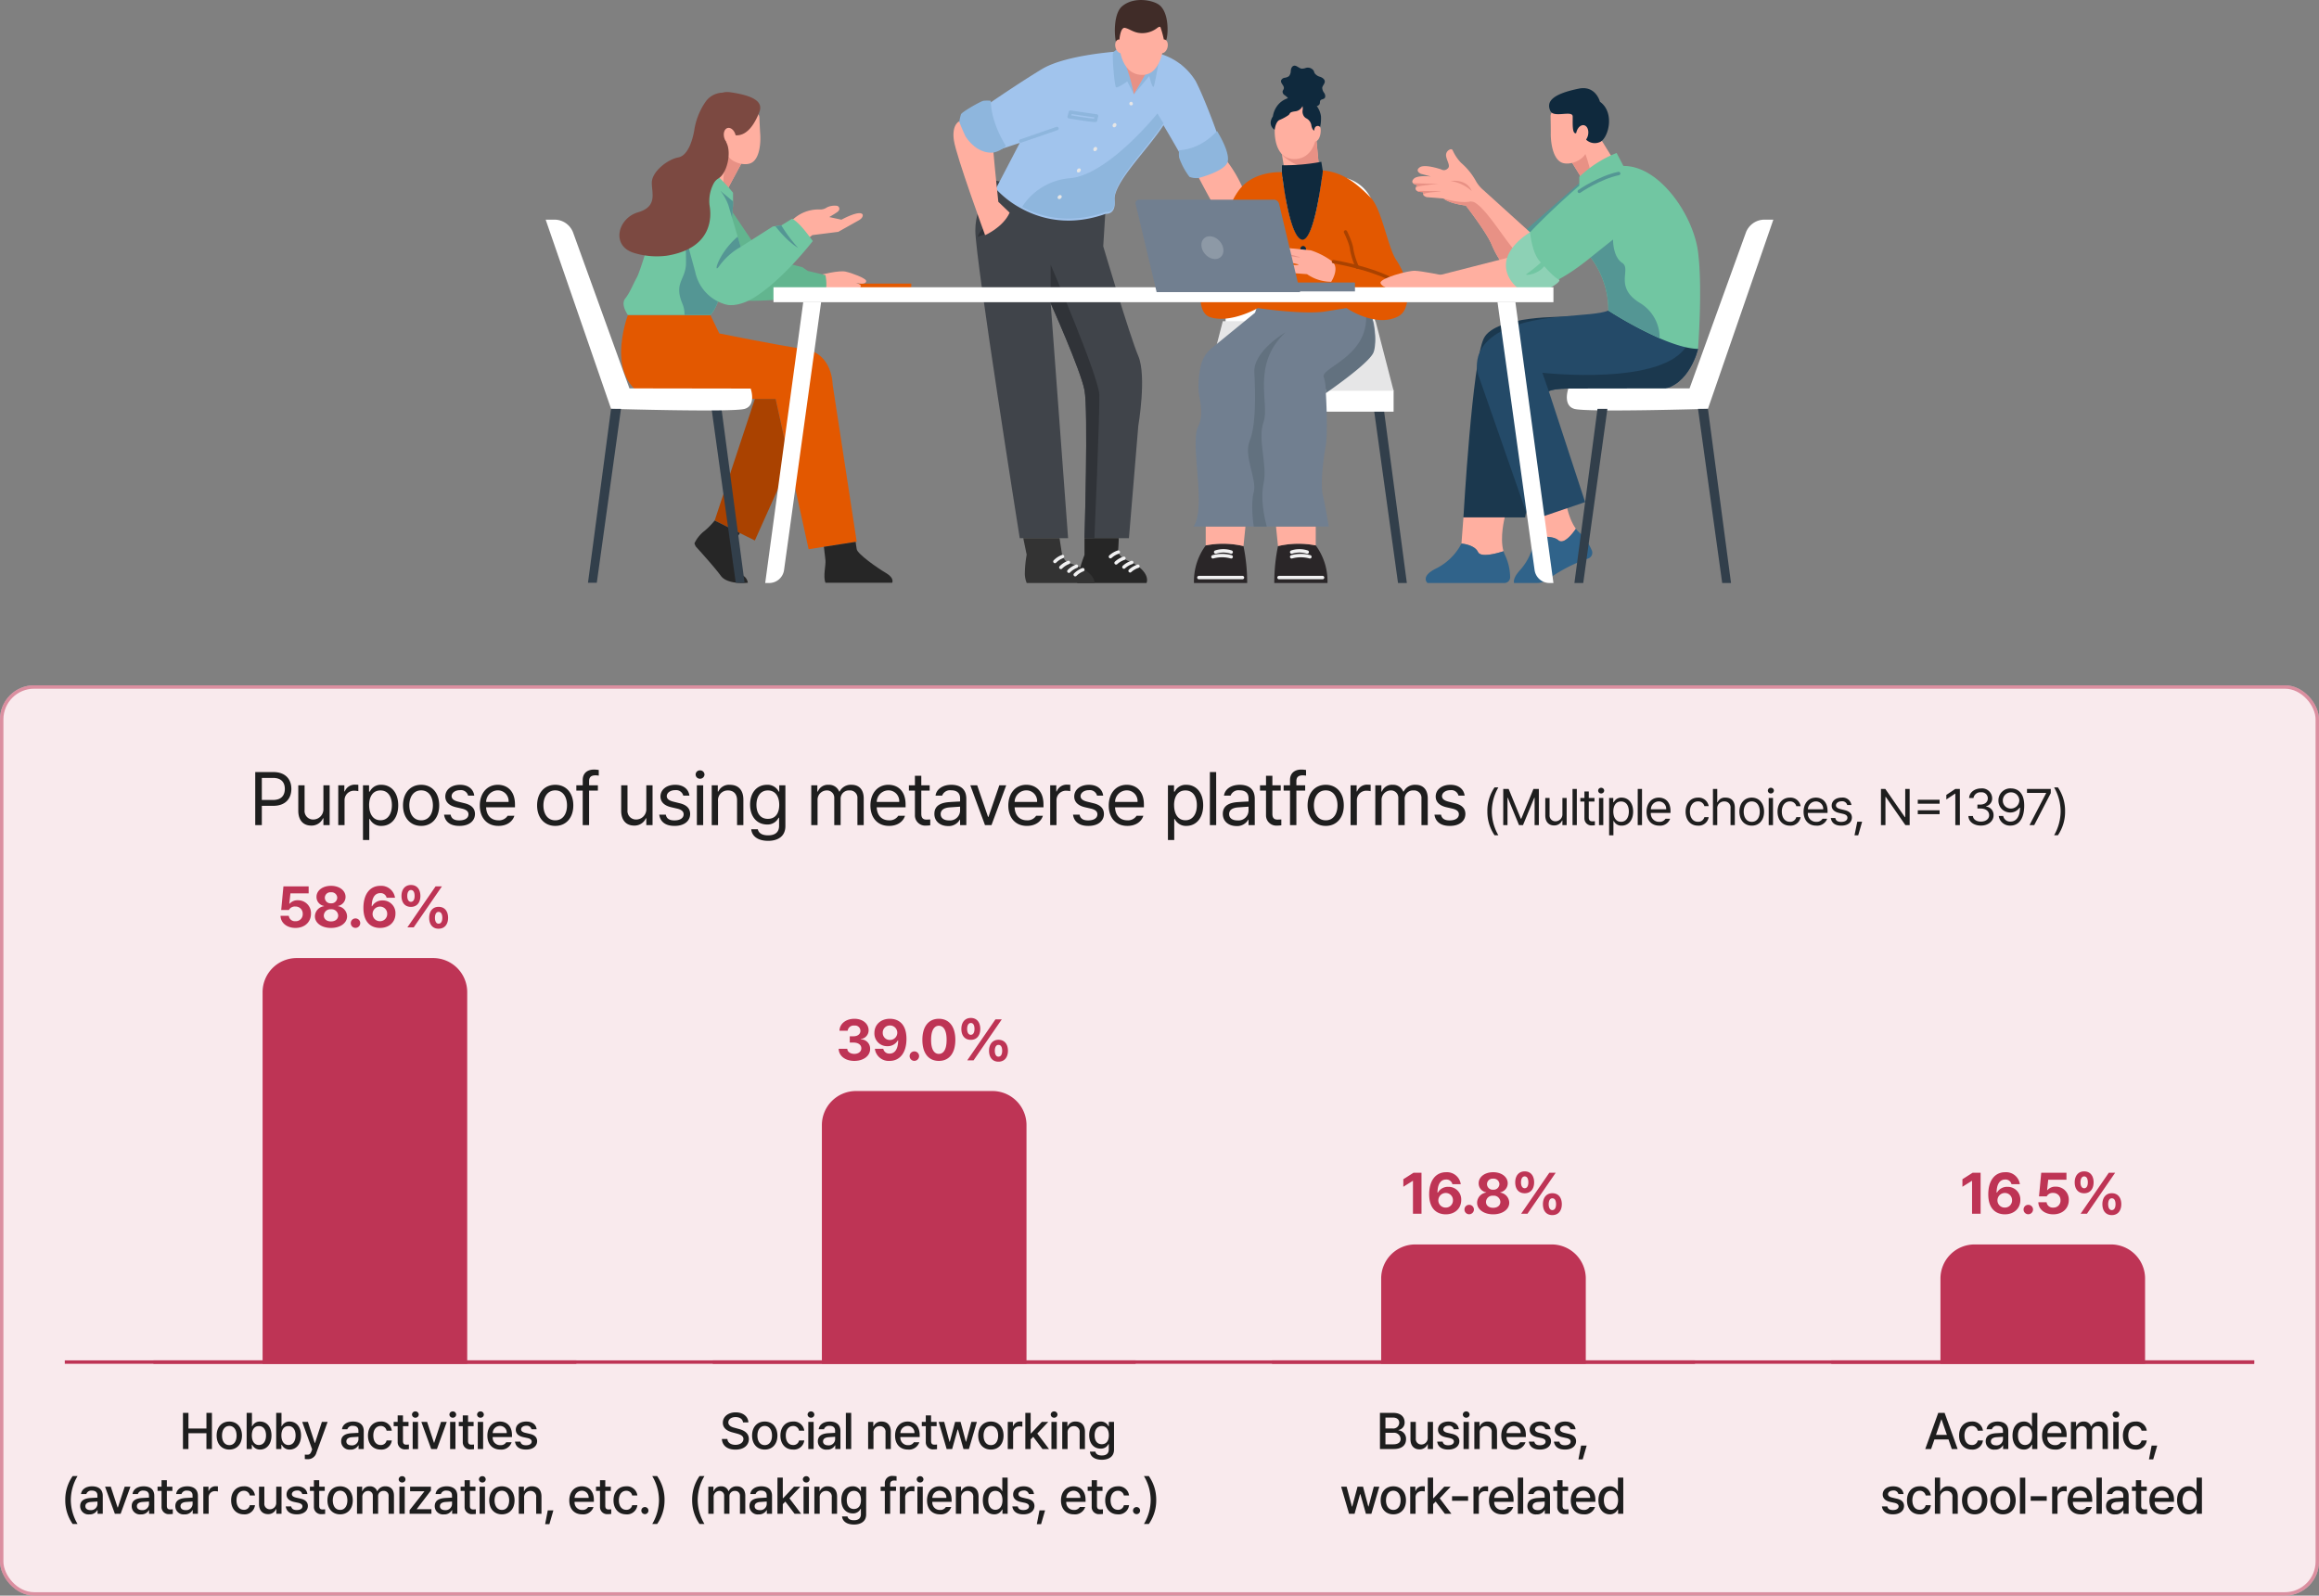 <svg xmlns="http://www.w3.org/2000/svg" width="680" height="468" viewBox="0 0 680 468">
  <rect x="0" y="0" width="680" height="468" fill="#808080" stroke="none"/>
  <g id="pr_graph02_eng" transform="translate(-1040 -1430)">
    <g id="pr_graph02" transform="translate(840 -12)">
      <g id="사각형_7361" data-name="사각형 7361" transform="translate(200 1643)" fill="#f9eaed" stroke="rgba(190,52,85,0.5)" stroke-width="1">
        <rect width="680" height="267" rx="10" stroke="none"/>
        <rect x="0.5" y="0.5" width="679" height="266" rx="9.5" fill="none"/>
      </g>
      <g id="그룹_21389" data-name="그룹 21389" transform="translate(0 -10)">
        <path id="패스_48829" data-name="패스 48829" d="M-265.157,0h1.934V-5.65h3.373c3.62,0,5.285-2.2,5.285-4.963s-1.665-4.941-5.307-4.941h-5.285Zm1.934-7.369v-6.467h3.266c2.5,0,3.47,1.364,3.48,3.223-.011,1.848-.978,3.244-3.459,3.244Zm18.058,2.578a3,3,0,0,1-2.986,3.158,2.5,2.5,0,0,1-2.535-2.75v-7.283h-1.848v7.412c-.011,2.965,1.568,4.4,3.781,4.4a3.649,3.649,0,0,0,3.459-2.127h.129V0h1.826V-11.666h-1.826ZM-240.815,0h1.848V-7.348a2.754,2.754,0,0,1,2.922-2.729,5.618,5.618,0,0,1,1.117.129v-1.869c-.215-.021-.687-.032-.967-.043A3.151,3.151,0,0,0-238.9-9.883h-.129v-1.783h-1.783Zm7.251,4.383h1.848V-1.783h.15a3.594,3.594,0,0,0,3.395,2.02c2.911.011,4.941-2.331,4.941-6.037s-2.03-6.016-4.963-6.016a3.544,3.544,0,0,0-3.373,2h-.215v-1.848h-1.783Zm1.8-10.227c.011-2.589,1.149-4.318,3.33-4.318,2.245,0,3.352,1.88,3.352,4.318,0,2.481-1.139,4.426-3.352,4.426C-230.577-1.418-231.748-3.223-231.758-5.844Zm15.265,6.08c3.169.011,5.3-2.4,5.285-6.016.011-3.642-2.116-6.037-5.285-6.037s-5.328,2.4-5.328,6.037C-221.822-2.159-219.673.247-216.493.236Zm-3.48-6.016c.011-2.32,1.106-4.4,3.48-4.4,2.353,0,3.438,2.084,3.438,4.4S-214.141-1.4-216.493-1.4C-218.867-1.4-219.963-3.448-219.974-5.779Zm17.242-2.857h1.8c-.236-1.891-1.751-3.18-4.168-3.18-2.567,0-4.318,1.439-4.318,3.438,0,1.558,1.085,2.664,3.115,3.137l1.762.408c1.321.312,1.912.849,1.912,1.676,0,1.1-1.042,1.794-2.707,1.783-1.472.011-2.3-.537-2.514-1.676h-1.934c.312,2.127,1.869,3.3,4.49,3.287,2.922.011,4.565-1.482,4.576-3.5-.011-1.622-1.031-2.664-3.115-3.158l-1.74-.43c-1.364-.333-1.987-.859-2-1.633.011-.978,1.031-1.751,2.471-1.762A2.181,2.181,0,0,1-202.732-8.637Zm8.884,8.873c2.406.011,4.136-1.192,4.684-2.965h-1.977A2.984,2.984,0,0,1-193.848-1.4c-2.073,0-3.513-1.354-3.609-3.824h8.465v-.773c.011-4.318-2.578-5.822-5.027-5.822-3.169,0-5.285,2.492-5.285,6.08S-197.221.247-193.848.236Zm-3.6-7.025a3.458,3.458,0,0,1,3.427-3.395,3.14,3.14,0,0,1,3.158,3.395ZM-177.175.236c3.169.011,5.3-2.4,5.285-6.016.011-3.642-2.116-6.037-5.285-6.037s-5.328,2.4-5.328,6.037C-182.5-2.159-180.355.247-177.175.236Zm-3.48-6.016c.011-2.32,1.106-4.4,3.48-4.4,2.353,0,3.438,2.084,3.438,4.4S-174.823-1.4-177.175-1.4C-179.549-1.4-180.645-3.448-180.656-5.779Zm15.974-5.887h-2.578v-1.182c-.011-1.2.569-1.74,1.869-1.74a6.2,6.2,0,0,1,.967.086v-1.654a7.868,7.868,0,0,0-1.375-.129c-2.062,0-3.319,1.139-3.33,3.029v1.59H-171v1.547h1.869V0h1.869V-10.119h2.578Zm14.2,6.875a3,3,0,0,1-2.986,3.158A2.5,2.5,0,0,1-156-4.383v-7.283h-1.848v7.412c-.011,2.965,1.568,4.4,3.781,4.4a3.649,3.649,0,0,0,3.459-2.127h.129V0h1.826V-11.666h-1.826Zm10.839-3.846h1.8c-.236-1.891-1.751-3.18-4.168-3.18-2.567,0-4.318,1.439-4.318,3.438,0,1.558,1.085,2.664,3.115,3.137l1.762.408c1.321.312,1.912.849,1.912,1.676,0,1.1-1.042,1.794-2.707,1.783-1.472.011-2.3-.537-2.514-1.676h-1.934c.312,2.127,1.869,3.3,4.49,3.287,2.922.011,4.565-1.482,4.576-3.5-.011-1.622-1.031-2.664-3.115-3.158l-1.74-.43c-1.364-.333-1.987-.859-2-1.633.011-.978,1.031-1.751,2.471-1.762A2.181,2.181,0,0,1-139.64-8.637ZM-135.655,0h1.848V-11.666h-1.848Zm-.365-14.824a1.253,1.253,0,0,0,1.289,1.225,1.286,1.286,0,0,0,1.311-1.225,1.272,1.272,0,0,0-1.311-1.225A1.239,1.239,0,0,0-136.02-14.824ZM-129.456-7a2.859,2.859,0,0,1,2.943-3.158c1.654,0,2.643,1.074,2.643,2.879V0h1.848V-7.412c.011-2.965-1.568-4.4-3.932-4.4A3.444,3.444,0,0,0-129.37-9.84h-.15v-1.826H-131.3V0h1.848Zm14.685,11.623c2.847,0,5.06-1.289,5.07-4.3V-11.666h-1.8v1.848h-.15a3.648,3.648,0,0,0-3.416-2c-2.933,0-4.984,2.234-4.984,5.822,0,3.674,2.127,5.812,4.963,5.822A3.57,3.57,0,0,0-111.7-2.148h.15V.215c0,1.923-1.225,2.793-3.223,2.793-1.654,0-2.761-.591-3.008-1.783h-1.934C-119.508,3.384-117.6,4.619-114.771,4.619ZM-118.187-5.93c0-2.353,1.106-4.232,3.352-4.232,2.17,0,3.319,1.729,3.33,4.232-.011,2.567-1.192,4.1-3.33,4.1C-117.048-1.826-118.187-3.513-118.187-5.93ZM-102.116,0h1.848V-7.283a2.725,2.725,0,0,1,2.621-2.879A2.121,2.121,0,0,1-95.37-7.971V0H-93.5V-7.584a2.418,2.418,0,0,1,2.557-2.578,2.17,2.17,0,0,1,2.363,2.385V0h1.848V-7.8c0-2.75-1.493-4.018-3.566-4.018A3.693,3.693,0,0,0-93.8-9.84h-.129a3.172,3.172,0,0,0-3.115-1.977,3.144,3.144,0,0,0-3.137,1.977h-.15v-1.826h-1.783ZM-79.31.236c2.406.011,4.136-1.192,4.684-2.965H-76.6A2.984,2.984,0,0,1-79.31-1.4c-2.073,0-3.513-1.354-3.609-3.824h8.465v-.773c.011-4.318-2.578-5.822-5.027-5.822-3.169,0-5.285,2.492-5.285,6.08S-82.683.247-79.31.236Zm-3.6-7.025a3.458,3.458,0,0,1,3.427-3.395,3.14,3.14,0,0,1,3.158,3.395ZM-67.4-11.666h-2.449v-2.793h-1.869v2.793h-1.762v1.547h1.762v7.24A3,3,0,0,0-68.513.15,9.079,9.079,0,0,0-67.224.064V-1.654c-.269.011-.763.043-1.1.043-.784,0-1.536-.247-1.525-1.74v-6.768H-67.4Zm1.386,8.357c0,2.277,1.762,3.577,3.975,3.588a3.711,3.711,0,0,0,3.48-1.869h.086V0h1.826V-7.691c.011-3.674-2.857-4.125-4.383-4.125-2.578,0-4.4,1.3-4.641,3.18h1.934a2.464,2.464,0,0,1,2.621-1.568c1.762,0,2.643.859,2.643,2.342v.945c-.526.011-2.406.118-3.158.172C-63.647-6.6-66.01-5.983-66.01-3.309Zm1.848.086c.011-1.278,1.074-1.869,2.75-1.977.559-.032,2.4-.172,2.943-.2v1.171a2.951,2.951,0,0,1-3.244,2.857C-63.131-1.364-64.152-1.987-64.162-3.223Zm19.218-8.443h-2.02l-3.18,9.26h-.129l-3.18-9.26h-2.02L-51.175,0h1.912Zm6.07,11.9c2.406.011,4.136-1.192,4.684-2.965h-1.977A2.984,2.984,0,0,1-38.874-1.4c-2.073,0-3.513-1.354-3.609-3.824h8.465v-.773c.011-4.318-2.578-5.822-5.027-5.822-3.169,0-5.285,2.492-5.285,6.08S-42.247.247-38.874.236Zm-3.6-7.025a3.458,3.458,0,0,1,3.427-3.395,3.14,3.14,0,0,1,3.158,3.395ZM-32.053,0h1.848V-7.348a2.754,2.754,0,0,1,2.922-2.729,5.618,5.618,0,0,1,1.117.129v-1.869c-.215-.021-.687-.032-.967-.043a3.151,3.151,0,0,0-3.008,1.977h-.129v-1.783h-1.783Zm13.74-8.637h1.8c-.236-1.891-1.751-3.18-4.168-3.18-2.567,0-4.318,1.439-4.318,3.438,0,1.558,1.085,2.664,3.115,3.137l1.762.408c1.321.312,1.912.849,1.912,1.676,0,1.1-1.042,1.794-2.707,1.783-1.472.011-2.3-.537-2.514-1.676H-25.36c.312,2.127,1.869,3.3,4.49,3.287,2.922.011,4.565-1.482,4.576-3.5-.011-1.622-1.031-2.664-3.115-3.158l-1.74-.43c-1.364-.333-1.987-.859-2-1.633.011-.978,1.031-1.751,2.471-1.762A2.181,2.181,0,0,1-18.313-8.637ZM-9.429.236C-7.023.247-5.293-.956-4.745-2.729H-6.722A2.984,2.984,0,0,1-9.429-1.4c-2.073,0-3.513-1.354-3.609-3.824h8.465v-.773c.011-4.318-2.578-5.822-5.027-5.822-3.169,0-5.285,2.492-5.285,6.08S-12.8.247-9.429.236Zm-3.6-7.025A3.458,3.458,0,0,1-9.6-10.184,3.14,3.14,0,0,1-6.442-6.789ZM2.474,4.383H4.322V-1.783h.15A3.594,3.594,0,0,0,7.867.236c2.911.011,4.941-2.331,4.941-6.037s-2.03-6.016-4.963-6.016a3.544,3.544,0,0,0-3.373,2H4.258v-1.848H2.474Zm1.8-10.227c.011-2.589,1.149-4.318,3.33-4.318,2.245,0,3.352,1.88,3.352,4.318,0,2.481-1.139,4.426-3.352,4.426C5.461-1.418,4.29-3.223,4.279-5.844Zm12.343-9.711H14.775V0h1.848ZM18.567-3.309c0,2.277,1.762,3.577,3.975,3.588a3.711,3.711,0,0,0,3.48-1.869h.086V0h1.826V-7.691c.011-3.674-2.857-4.125-4.383-4.125-2.578,0-4.4,1.3-4.641,3.18h1.934a2.464,2.464,0,0,1,2.621-1.568c1.762,0,2.643.859,2.643,2.342v.945c-.526.011-2.406.118-3.158.172C20.93-6.6,18.567-5.983,18.567-3.309Zm1.848.086c.011-1.278,1.074-1.869,2.75-1.977.559-.032,2.4-.172,2.943-.2v1.171a2.951,2.951,0,0,1-3.244,2.857C21.446-1.364,20.426-1.987,20.415-3.223Zm15.136-8.443H33.1v-2.793H31.233v2.793H29.471v1.547h1.762v7.24A3,3,0,0,0,34.434.15,9.079,9.079,0,0,0,35.723.064V-1.654c-.269.011-.763.043-1.1.043-.784,0-1.536-.247-1.525-1.74v-6.768h2.449Zm7.165,0H40.138v-1.182c-.011-1.2.569-1.74,1.869-1.74a6.2,6.2,0,0,1,.967.086v-1.654a7.868,7.868,0,0,0-1.375-.129c-2.062,0-3.319,1.139-3.33,3.029v1.59H36.4v1.547h1.869V0h1.869V-10.119h2.578ZM48.754.236c3.169.011,5.3-2.4,5.285-6.016.011-3.642-2.116-6.037-5.285-6.037s-5.328,2.4-5.328,6.037C43.426-2.159,45.574.247,48.754.236Zm-3.48-6.016c.011-2.32,1.106-4.4,3.48-4.4,2.353,0,3.438,2.084,3.438,4.4S51.106-1.4,48.754-1.4C46.38-1.4,45.284-3.448,45.273-5.779ZM56.027,0h1.848V-7.348A2.754,2.754,0,0,1,60.8-10.076a5.618,5.618,0,0,1,1.117.129v-1.869c-.215-.021-.687-.032-.967-.043a3.151,3.151,0,0,0-3.008,1.977H57.81v-1.783H56.027Zm7.251,0h1.848V-7.283a2.725,2.725,0,0,1,2.621-2.879,2.121,2.121,0,0,1,2.277,2.191V0h1.869V-7.584a2.418,2.418,0,0,1,2.557-2.578,2.17,2.17,0,0,1,2.363,2.385V0h1.848V-7.8c0-2.75-1.493-4.018-3.566-4.018a3.693,3.693,0,0,0-3.5,1.977h-.129a3.172,3.172,0,0,0-3.115-1.977A3.144,3.144,0,0,0,65.212-9.84h-.15v-1.826H63.278Zm24.4-8.637h1.8c-.236-1.891-1.751-3.18-4.168-3.18-2.567,0-4.318,1.439-4.318,3.438,0,1.558,1.085,2.664,3.115,3.137l1.762.408c1.321.312,1.912.849,1.912,1.676,0,1.1-1.042,1.794-2.707,1.783-1.472.011-2.3-.537-2.514-1.676H80.627C80.939-.924,82.5.247,85.118.236c2.922.011,4.565-1.482,4.576-3.5-.011-1.622-1.031-2.664-3.115-3.158l-1.74-.43c-1.364-.333-1.987-.859-2-1.633.011-.978,1.031-1.751,2.471-1.762A2.181,2.181,0,0,1,87.674-8.637Zm8.467,4.594A12.174,12.174,0,0,0,98.25,2.988h1.113a14.277,14.277,0,0,1-1.919-7.031,14.194,14.194,0,0,1,1.919-7.017H98.25A12.127,12.127,0,0,0,96.141-4.043Zm4.651-6.562V0h1.245V-8.013h.088L105.421,0h1.172l3.3-8.013h.1V0h1.245V-10.605h-1.582l-3.574,8.73h-.132l-3.574-8.73Zm17.351,7.339a2.044,2.044,0,0,1-2.036,2.153,1.7,1.7,0,0,1-1.729-1.875V-7.954h-1.26V-2.9c-.007,2.021,1.069,3,2.578,3a2.488,2.488,0,0,0,2.358-1.45h.088V0h1.245V-7.954h-1.245Zm4.226-7.339h-1.26V0h1.26Zm5.179,2.651h-1.67v-1.9H124.6v1.9h-1.2V-6.9h1.2v4.937A2.048,2.048,0,0,0,126.787.1a6.19,6.19,0,0,0,.879-.059V-1.128c-.183.007-.52.029-.747.029-.535,0-1.047-.168-1.04-1.187V-6.9h1.67ZM128.874,0h1.26V-7.954h-1.26Zm-.249-10.107a.854.854,0,0,0,.879.835.877.877,0,0,0,.894-.835.867.867,0,0,0-.894-.835A.845.845,0,0,0,128.625-10.107Zm3.216,13.1h1.26v-4.2h.1A2.45,2.45,0,0,0,135.518.161c1.985.007,3.369-1.589,3.369-4.116s-1.384-4.1-3.384-4.1a2.416,2.416,0,0,0-2.3,1.362h-.146v-1.26h-1.216Zm1.23-6.973c.007-1.765.784-2.944,2.271-2.944,1.531,0,2.285,1.282,2.285,2.944,0,1.692-.776,3.018-2.285,3.018C133.877-.967,133.079-2.2,133.071-3.984Zm8.416-6.621h-1.26V0h1.26ZM146.534.161a3.1,3.1,0,0,0,3.193-2.021H148.38a2.035,2.035,0,0,1-1.846.908,2.4,2.4,0,0,1-2.461-2.607h5.771v-.527c.007-2.944-1.758-3.97-3.428-3.97-2.161,0-3.6,1.7-3.6,4.146S144.234.168,146.534.161Zm-2.454-4.79a2.358,2.358,0,0,1,2.336-2.314,2.141,2.141,0,0,1,2.153,2.314ZM157.9.161a2.948,2.948,0,0,0,3.135-2.5h-1.26A1.811,1.811,0,0,1,157.9-.967c-1.443,0-2.366-1.179-2.373-3.018.007-1.787.952-2.959,2.373-2.959a1.841,1.841,0,0,1,1.875,1.392h1.26a2.97,2.97,0,0,0-3.164-2.5c-2.161,0-3.6,1.7-3.6,4.116C154.269-1.553,155.646.168,157.9.161Zm5.647-4.937a1.977,1.977,0,0,1,2.065-2.153,1.737,1.737,0,0,1,1.831,1.963V0h1.26V-5.054c0-2.043-1.084-3-2.71-3a2.312,2.312,0,0,0-2.344,1.348h-.1v-3.9h-1.26V0h1.26ZM173.679.161c2.161.007,3.611-1.633,3.6-4.1s-1.443-4.116-3.6-4.116-3.633,1.633-3.633,4.116S171.511.168,173.679.161Zm-2.373-4.1c.007-1.582.754-3,2.373-3s2.344,1.421,2.344,3-.74,2.988-2.344,2.988S171.313-2.351,171.306-3.94ZM178.637,0h1.26V-7.954h-1.26Zm-.249-10.107a.854.854,0,0,0,.879.835.877.877,0,0,0,.894-.835.867.867,0,0,0-.894-.835A.845.845,0,0,0,178.388-10.107ZM184.856.161a2.948,2.948,0,0,0,3.135-2.5h-1.26a1.811,1.811,0,0,1-1.875,1.377c-1.443,0-2.366-1.179-2.373-3.018.007-1.787.952-2.959,2.373-2.959a1.841,1.841,0,0,1,1.875,1.392h1.26a2.97,2.97,0,0,0-3.164-2.5c-2.161,0-3.6,1.7-3.6,4.116C181.223-1.553,182.6.168,184.856.161Zm7.727,0a3.1,3.1,0,0,0,3.193-2.021h-1.348a2.035,2.035,0,0,1-1.846.908,2.4,2.4,0,0,1-2.461-2.607h5.771v-.527c.007-2.944-1.758-3.97-3.428-3.97-2.161,0-3.6,1.7-3.6,4.146S190.284.168,192.583.161Zm-2.454-4.79a2.358,2.358,0,0,1,2.336-2.314,2.141,2.141,0,0,1,2.153,2.314Zm11.529-1.26h1.23a2.56,2.56,0,0,0-2.842-2.168c-1.75,0-2.944.981-2.944,2.344,0,1.062.74,1.816,2.124,2.139l1.2.278c.9.212,1.3.579,1.3,1.143,0,.747-.71,1.223-1.846,1.216-1,.007-1.567-.366-1.714-1.143h-1.318c.212,1.45,1.274,2.249,3.062,2.241,1.992.007,3.113-1.011,3.12-2.388-.007-1.106-.7-1.816-2.124-2.153l-1.187-.293c-.93-.227-1.355-.586-1.362-1.113.007-.667.7-1.194,1.685-1.2A1.487,1.487,0,0,1,201.658-5.889Zm4.373,4.907H204.61L203.8,3h1.084Zm13.939-9.624h-1.3v8.276h-.1l-5.742-8.276h-1.274V0h1.318V-8.262h.1L218.71,0h1.26Zm2.381,4.336h6.4V-7.427h-6.4Zm0,3.076h6.4V-4.336h-6.4Zm12.342-7.412h-1.333l-2.637,1.758v1.333L233.3-9.229h.059V0h1.333ZM240.881.146c2.117,0,3.7-1.289,3.691-3.032a2.451,2.451,0,0,0-2.212-2.549v-.073a2.359,2.359,0,0,0,1.8-2.4,2.942,2.942,0,0,0-3.237-2.842c-1.882,0-3.45,1.128-3.516,2.813h1.274a2.025,2.025,0,0,1,2.227-1.67,1.768,1.768,0,0,1,1.978,1.772c.007,1.091-.894,1.816-2.183,1.816h-.864v1.157h.864c1.648.007,2.571.82,2.578,1.978-.007,1.106-1.018,1.86-2.417,1.86-1.267,0-2.271-.63-2.344-1.641H237.19C237.256-.981,238.772.146,240.881.146Zm8.826-10.9A3.49,3.49,0,0,0,246-7.192a3.43,3.43,0,0,0,3.472,3.5,3.238,3.238,0,0,0,2.71-1.406h.146c-.015,2.578-1.069,4.072-2.8,4.072a2.078,2.078,0,0,1-2.139-1.655h-1.3A3.284,3.284,0,0,0,249.532.146c2.483,0,4.028-2.1,4.028-5.874C253.56-9.631,251.531-10.73,249.707-10.752ZM247.29-7.207a2.367,2.367,0,0,1,2.417-2.388,2.4,2.4,0,0,1,2.417,2.358,2.457,2.457,0,0,1-2.461,2.388A2.311,2.311,0,0,1,247.29-7.207ZM255.12,0H256.5l4.849-9.375v-1.23h-6.973v1.172h5.61v.073Zm10.423-4.043a12.127,12.127,0,0,0-2.109-7.017H262.32a14.194,14.194,0,0,1,1.919,7.017,14.277,14.277,0,0,1-1.919,7.031h1.113A12.174,12.174,0,0,0,265.543-4.043Z" transform="translate(540 1694)" fill="#1e1e1e"/>
        <g id="그룹_21401" data-name="그룹 21401" transform="translate(-11)">
          <g id="그룹_12152" data-name="그룹 12152" transform="translate(-38)">
            <g id="그룹_12151" data-name="그룹 12151" transform="translate(556 -8)">
              <rect id="사각형_7362" data-name="사각형 7362" width="124" height="1" transform="translate(230 1859)" fill="#be3455"/>
              <path id="패스_48836" data-name="패스 48836" d="M-32.74,0l.967-2.8h4.131l.967,2.8h1.714l-3.823-10.605h-1.86L-34.454,0Zm1.428-4.146,1.56-4.526h.073l1.567,4.526Zm10.5,4.307A3.034,3.034,0,0,0-17.542-2.52h-1.523a1.672,1.672,0,0,1-1.743,1.348c-1.311.007-2.153-1.069-2.153-2.812,0-1.692.864-2.761,2.153-2.769a1.7,1.7,0,0,1,1.743,1.377h1.523a3.053,3.053,0,0,0-3.3-2.681c-2.241,0-3.7,1.692-3.691,4.116C-24.537-1.545-23.131.161-20.809.161Zm4.08-2.4A2.409,2.409,0,0,0-14.048.176a2.512,2.512,0,0,0,2.358-1.26h.059V0h1.523V-5.288c-.007-2.307-1.853-2.769-3.12-2.769-1.882,0-3.113.952-3.252,2.271h1.553A1.527,1.527,0,0,1-13.287-6.8c1.062,0,1.619.52,1.611,1.421l.007.637c-.366.015-1.56.081-2.087.11C-15.191-4.526-16.736-4.058-16.729-2.241Zm1.523.015c0-.784.645-1.172,1.67-1.245.374-.022,1.509-.1,1.868-.125l.007.725a1.874,1.874,0,0,1-2.036,1.8C-14.576-1.077-15.206-1.465-15.206-2.227ZM-5.545.161A2.468,2.468,0,0,0-3.23-1.245h.117V0H-1.59V-10.605H-3.157v3.94H-3.23a2.415,2.415,0,0,0-2.3-1.392c-1.912,0-3.34,1.509-3.34,4.1C-8.87-1.392-7.464.154-5.545.161ZM-7.273-3.984c-.007-1.567.7-2.747,2.08-2.739,1.348-.007,2.08,1.084,2.08,2.739s-.747,2.805-2.08,2.813C-6.563-1.179-7.281-2.388-7.273-3.984ZM3.574.161A3.167,3.167,0,0,0,6.9-1.992H5.317a1.859,1.859,0,0,1-1.729.864A2.178,2.178,0,0,1,1.348-3.5H7v-.557c0-2.878-1.721-4-3.53-4-2.219,0-3.684,1.685-3.677,4.131C-.212-1.458,1.23.161,3.574.161ZM1.355-4.673A2.126,2.126,0,0,1,3.486-6.768,1.944,1.944,0,0,1,5.464-4.673ZM8.255,0H9.822V-4.907a1.687,1.687,0,0,1,1.626-1.8A1.365,1.365,0,0,1,12.9-5.273V0h1.553V-5.068a1.511,1.511,0,0,1,1.582-1.641,1.381,1.381,0,0,1,1.494,1.523V0h1.567V-5.332c-.007-1.824-1.025-2.725-2.461-2.725A2.465,2.465,0,0,0,14.246-6.65h-.088a2.129,2.129,0,0,0-2.139-1.406A2.18,2.18,0,0,0,9.851-6.65H9.763v-1.3H8.255ZM20.684,0h1.567V-7.954H20.684Zm-.205-10.107a.965.965,0,0,0,1,.923.951.951,0,0,0,.981-.923.956.956,0,0,0-.981-.923A.969.969,0,0,0,20.479-10.107ZM27.225.161A3.034,3.034,0,0,0,30.492-2.52H28.968a1.672,1.672,0,0,1-1.743,1.348c-1.311.007-2.153-1.069-2.153-2.812,0-1.692.864-2.761,2.153-2.769a1.7,1.7,0,0,1,1.743,1.377h1.523a3.053,3.053,0,0,0-3.3-2.681c-2.241,0-3.7,1.692-3.691,4.116C23.5-1.545,24.9.161,27.225.161Zm6.336-1.172H31.92l-.776,4.043h1.245ZM-42.332,13.214h1.509c-.154-1.37-1.26-2.271-3.032-2.271-1.846,0-3.076.974-3.076,2.388,0,1.1.747,1.868,2.183,2.183l1.245.264c.842.2,1.223.527,1.23,1.04-.007.667-.659,1.091-1.67,1.084-.945.007-1.487-.352-1.626-1.069h-1.6c.2,1.479,1.326,2.329,3.237,2.329,2.029,0,3.245-1.025,3.252-2.461-.007-1.128-.718-1.824-2.183-2.153l-1.26-.293c-.879-.205-1.252-.542-1.245-1.011-.007-.608.63-1.069,1.523-1.069A1.374,1.374,0,0,1-42.332,13.214Zm6.248,5.947a3.034,3.034,0,0,0,3.267-2.681h-1.523a1.672,1.672,0,0,1-1.743,1.348c-1.311.007-2.153-1.069-2.153-2.812,0-1.692.864-2.761,2.153-2.769a1.7,1.7,0,0,1,1.743,1.377h1.523a3.053,3.053,0,0,0-3.3-2.681c-2.241,0-3.7,1.692-3.691,4.116C-39.812,17.455-38.406,19.161-36.084,19.161Zm6.013-4.878a1.824,1.824,0,0,1,1.9-1.992,1.619,1.619,0,0,1,1.685,1.846V19h1.567V13.946c0-1.992-1.091-3-2.725-3A2.332,2.332,0,0,0-30,12.35h-.1V8.395h-1.538V19h1.567Zm10.115,4.878c2.241,0,3.706-1.641,3.706-4.1s-1.465-4.116-3.706-4.116-3.728,1.641-3.721,4.116S-22.212,19.161-19.956,19.161Zm-2.153-4.1c0-1.523.7-2.82,2.153-2.827,1.436.007,2.124,1.3,2.124,2.827s-.688,2.8-2.124,2.8C-21.413,17.857-22.109,16.576-22.109,15.06Zm10.467,4.1c2.241,0,3.706-1.641,3.706-4.1s-1.465-4.116-3.706-4.116-3.728,1.641-3.721,4.116S-13.9,19.161-11.643,19.161Zm-2.153-4.1c0-1.523.7-2.82,2.153-2.827,1.436.007,2.124,1.3,2.124,2.827s-.688,2.8-2.124,2.8C-13.1,17.857-13.8,16.576-13.8,15.06Zm8.665-6.665H-6.7V19h1.567Zm6.292,5.449h-4.7v1.348h4.7ZM2.75,19H4.318V14.151a1.779,1.779,0,0,1,1.89-1.787,3.9,3.9,0,0,1,.82.088V10.958a6.239,6.239,0,0,0-.659-.029,2.069,2.069,0,0,0-2.021,1.377H4.259v-1.26H2.75Zm8.321.161A3.167,3.167,0,0,0,14.4,17.008H12.814a1.859,1.859,0,0,1-1.729.864A2.178,2.178,0,0,1,8.844,15.5H14.5v-.557c0-2.878-1.721-4-3.53-4-2.219,0-3.684,1.685-3.677,4.131C7.284,17.542,8.727,19.161,11.071,19.161ZM8.852,14.327a2.126,2.126,0,0,1,2.131-2.095,1.944,1.944,0,0,1,1.978,2.095Zm8.467-5.933H15.751V19h1.567Zm1.238,8.364a2.409,2.409,0,0,0,2.681,2.417,2.512,2.512,0,0,0,2.358-1.26h.059V19h1.523V13.712c-.007-2.307-1.853-2.769-3.12-2.769-1.882,0-3.113.952-3.252,2.271h1.553A1.527,1.527,0,0,1,22,12.2c1.062,0,1.619.52,1.611,1.421l.007.637c-.366.015-1.56.081-2.087.11C20.1,14.474,18.55,14.942,18.557,16.759Zm1.523.015c0-.784.645-1.172,1.67-1.245.374-.022,1.509-.1,1.868-.125l.007.725a1.874,1.874,0,0,1-2.036,1.8C20.71,17.923,20.08,17.535,20.08,16.773Zm10.408-5.728H28.862v-1.9H27.31v1.9H26.138v1.245H27.31v4.688A2.083,2.083,0,0,0,29.624,19.1a7.409,7.409,0,0,0,.981-.059V17.682c-.22.022-.564.044-.791.044-.505-.007-.945-.168-.952-1.069V12.291h1.626Zm4.571,8.115a3.167,3.167,0,0,0,3.325-2.153H36.8a1.859,1.859,0,0,1-1.729.864A2.178,2.178,0,0,1,32.832,15.5h5.654v-.557c0-2.878-1.721-4-3.53-4-2.219,0-3.684,1.685-3.677,4.131C31.272,17.542,32.715,19.161,35.059,19.161ZM32.84,14.327a2.126,2.126,0,0,1,2.131-2.095,1.944,1.944,0,0,1,1.978,2.095Zm9.873,4.834a2.468,2.468,0,0,0,2.314-1.406h.117V19h1.523V8.395H45.1v3.94h-.073a2.415,2.415,0,0,0-2.3-1.392c-1.912,0-3.34,1.509-3.34,4.1C39.388,17.608,40.794,19.154,42.713,19.161Zm-1.729-4.146c-.007-1.567.7-2.747,2.08-2.739,1.348-.007,2.08,1.084,2.08,2.739s-.747,2.805-2.08,2.813C41.7,17.821,40.977,16.612,40.985,15.016Z" transform="translate(292 1885)" fill="#1e1e1e"/>
              <path id="패스_48837" data-name="패스 48837" d="M-18.229-12.02h-2.357l-2.972,1.893v2.208L-20.8-9.646h.066V0h2.507Zm7.1,12.186c2.714.008,4.557-1.743,4.549-4.184A3.7,3.7,0,0,0-10.351-7.9a3.371,3.371,0,0,0-3.071,1.693h-.116c.017-2.366.872-3.835,2.507-3.835A1.773,1.773,0,0,1-9.173-8.683h2.457a4.082,4.082,0,0,0-4.316-3.5c-3,0-4.939,2.4-4.947,6.458C-15.988-1.328-13.614.158-11.132.166ZM-13.29-3.951a2.165,2.165,0,0,1,2.175-2.142A2.083,2.083,0,0,1-9.007-3.951,2.086,2.086,0,0,1-11.148-1.81,2.121,2.121,0,0,1-13.29-3.951Zm9.056,4.1A1.4,1.4,0,0,0-2.855-1.245,1.385,1.385,0,0,0-4.233-2.623,1.363,1.363,0,0,0-5.628-1.245,1.377,1.377,0,0,0-4.233.149ZM3.08.166C5.786.166,7.629-1.569,7.629-4A3.773,3.773,0,0,0,3.777-7.952,3.005,3.005,0,0,0,1.37-6.939h-.1L1.6-9.978H6.948V-12.02h-7.4L-1.1-5.1H1.154A1.959,1.959,0,0,1,3.047-6.109,2.079,2.079,0,0,1,5.2-3.935,2.026,2.026,0,0,1,3.08-1.81,1.805,1.805,0,0,1,1.121-3.387H-1.3C-1.261-1.312.573.166,3.08.166ZM12.136-6.01c1.776,0,2.764-1.295,2.772-3.2-.008-1.9-.971-3.221-2.772-3.221-1.751,0-2.772,1.32-2.772,3.221S10.335-6.01,12.136-6.01Zm-1.079-3.2c.008-1.021.374-1.735,1.079-1.743.747,0,1.071.706,1.079,1.743-.008,1.038-.365,1.718-1.079,1.727C11.439-7.5,11.066-8.176,11.057-9.214ZM11.091,0H12.95l8.268-12.02H19.358Zm6.392-2.806c0,1.893.971,3.2,2.756,3.2s2.781-1.295,2.789-3.2c-.008-1.9-.971-3.212-2.789-3.221C18.5-6.018,17.482-4.707,17.482-2.806Zm1.693,0c.008-1.021.365-1.735,1.063-1.727.755-.017,1.087.689,1.1,1.727-.008,1.038-.365,1.727-1.1,1.727C19.557-1.079,19.184-1.768,19.175-2.806Z" transform="translate(292 1816)" fill="#be3455"/>
              <path id="사각형_7363" data-name="사각형 7363" d="M10,0H50A10,10,0,0,1,60,10V35a0,0,0,0,1,0,0H0a0,0,0,0,1,0,0V10A10,10,0,0,1,10,0Z" transform="translate(262 1825)" fill="#be3455"/>
            </g>
            <g id="그룹_12159" data-name="그룹 12159" transform="translate(392 -8)">
              <rect id="사각형_7362-2" data-name="사각형 7362" width="124" height="1" transform="translate(230 1859)" fill="#be3455"/>
              <path id="패스_48832" data-name="패스 48832" d="M-30.353,0H-26.3c2.476,0,3.589-1.23,3.589-2.856a2.459,2.459,0,0,0-2.2-2.622v-.1a2.175,2.175,0,0,0,1.787-2.241c0-1.575-1.091-2.783-3.354-2.783h-3.882Zm1.611-1.377V-4.761h2.358A1.888,1.888,0,0,1-24.3-2.93c0,.879-.615,1.545-2.139,1.553Zm0-4.644V-9.229h2.168c1.267,0,1.875.659,1.875,1.538a1.733,1.733,0,0,1-1.9,1.67Zm12.386,2.71a1.876,1.876,0,0,1-1.875,1.992,1.6,1.6,0,0,1-1.611-1.772V-7.954H-21.41V-2.9c0,1.97,1.084,3,2.622,3a2.458,2.458,0,0,0,2.373-1.479h.088V0H-14.8V-7.954h-1.553Zm7.625-2.476h1.509c-.154-1.37-1.26-2.271-3.032-2.271-1.846,0-3.076.974-3.076,2.388,0,1.1.747,1.868,2.183,2.183l1.245.264c.842.2,1.223.527,1.23,1.04-.007.667-.659,1.091-1.67,1.084-.945.007-1.487-.352-1.626-1.069h-1.6c.2,1.479,1.326,2.329,3.237,2.329C-8.3.161-7.083-.864-7.076-2.3c-.007-1.128-.718-1.824-2.183-2.153l-1.26-.293c-.879-.205-1.252-.542-1.245-1.011-.007-.608.63-1.069,1.523-1.069A1.374,1.374,0,0,1-8.731-5.786ZM-5.852,0h1.567V-7.954H-5.852Zm-.205-10.107a.965.965,0,0,0,1,.923.951.951,0,0,0,.981-.923.956.956,0,0,0-.981-.923A.969.969,0,0,0-6.057-10.107Zm4.944,5.391A1.8,1.8,0,0,1,.732-6.709,1.629,1.629,0,0,1,2.417-4.863V0H3.97V-5.054c.007-1.97-1.077-3-2.71-3A2.367,2.367,0,0,0-1.084-6.65h-.088v-1.3H-2.681V0h1.567ZM9,.161a3.167,3.167,0,0,0,3.325-2.153H10.745a1.859,1.859,0,0,1-1.729.864A2.178,2.178,0,0,1,6.775-3.5h5.654v-.557c0-2.878-1.721-4-3.53-4-2.219,0-3.684,1.685-3.677,4.131C5.215-1.458,6.658.161,9,.161ZM6.783-4.673A2.126,2.126,0,0,1,8.914-6.768a1.944,1.944,0,0,1,1.978,2.095ZM18.15-5.786h1.509c-.154-1.37-1.26-2.271-3.032-2.271-1.846,0-3.076.974-3.076,2.388,0,1.1.747,1.868,2.183,2.183l1.245.264c.842.2,1.223.527,1.23,1.04-.007.667-.659,1.091-1.67,1.084-.945.007-1.487-.352-1.626-1.069h-1.6c.2,1.479,1.326,2.329,3.237,2.329C18.582.161,19.8-.864,19.805-2.3c-.007-1.128-.718-1.824-2.183-2.153l-1.26-.293c-.879-.205-1.252-.542-1.245-1.011-.007-.608.63-1.069,1.523-1.069A1.374,1.374,0,0,1,18.15-5.786Zm7.346,0h1.509c-.154-1.37-1.26-2.271-3.032-2.271-1.846,0-3.076.974-3.076,2.388,0,1.1.747,1.868,2.183,2.183l1.245.264c.842.2,1.223.527,1.23,1.04-.007.667-.659,1.091-1.67,1.084-.945.007-1.487-.352-1.626-1.069h-1.6C20.86-.688,21.988.161,23.9.161c2.029,0,3.245-1.025,3.252-2.461-.007-1.128-.718-1.824-2.183-2.153l-1.26-.293c-.879-.205-1.252-.542-1.245-1.011-.007-.608.63-1.069,1.523-1.069A1.374,1.374,0,0,1,25.5-5.786Zm4.768,4.775H28.624l-.776,4.043h1.245ZM-39.41,19H-37.8l1.6-5.728h.117L-34.473,19h1.6l2.329-7.954h-1.611l-1.538,5.8h-.088l-1.538-5.8h-1.611l-1.553,5.83h-.088l-1.553-5.83h-1.611Zm12.979.161c2.241,0,3.706-1.641,3.706-4.1s-1.465-4.116-3.706-4.116-3.728,1.641-3.721,4.116S-28.687,19.161-26.431,19.161Zm-2.153-4.1c0-1.523.7-2.82,2.153-2.827,1.436.007,2.124,1.3,2.124,2.827s-.688,2.8-2.124,2.8C-27.888,17.857-28.584,16.576-28.584,15.06Zm7.1,3.94h1.567V14.151a1.779,1.779,0,0,1,1.89-1.787,3.9,3.9,0,0,1,.82.088V10.958a6.239,6.239,0,0,0-.659-.029,2.069,2.069,0,0,0-2.021,1.377h-.088v-1.26h-1.509Zm5.149,0h1.567V16.173l.754-.747,2.7,3.574h1.919l-3.435-4.541,3.215-3.413h-1.875L-14.638,14.4h-.132V8.395h-1.567Zm11.822-5.156h-4.7v1.348h4.7ZM-2.926,19h1.567V14.151a1.779,1.779,0,0,1,1.89-1.787,3.9,3.9,0,0,1,.82.088V10.958a6.239,6.239,0,0,0-.659-.029,2.069,2.069,0,0,0-2.021,1.377h-.088v-1.26H-2.926Zm8.321.161A3.167,3.167,0,0,0,8.72,17.008H7.138a1.859,1.859,0,0,1-1.729.864A2.178,2.178,0,0,1,3.168,15.5H8.822v-.557c0-2.878-1.721-4-3.53-4-2.219,0-3.684,1.685-3.677,4.131C1.608,17.542,3.051,19.161,5.394,19.161ZM3.175,14.327a2.126,2.126,0,0,1,2.131-2.095,1.944,1.944,0,0,1,1.978,2.095Zm8.467-5.933H10.075V19h1.567Zm1.238,8.364a2.409,2.409,0,0,0,2.681,2.417,2.512,2.512,0,0,0,2.358-1.26h.059V19H19.5V13.712c-.007-2.307-1.853-2.769-3.12-2.769-1.882,0-3.113.952-3.252,2.271h1.553A1.527,1.527,0,0,1,16.323,12.2c1.062,0,1.619.52,1.611,1.421l.007.637c-.366.015-1.56.081-2.087.11C14.418,14.474,12.873,14.942,12.88,16.759Zm1.523.015c0-.784.645-1.172,1.67-1.245.374-.022,1.509-.1,1.868-.125l.007.725a1.874,1.874,0,0,1-2.036,1.8C15.034,17.923,14.4,17.535,14.4,16.773Zm10.408-5.728H23.186v-1.9H21.633v1.9H20.461v1.245h1.172v4.688A2.083,2.083,0,0,0,23.948,19.1a7.409,7.409,0,0,0,.981-.059V17.682c-.22.022-.564.044-.791.044-.505-.007-.945-.168-.952-1.069V12.291h1.626Zm4.571,8.115a3.167,3.167,0,0,0,3.325-2.153H31.126a1.859,1.859,0,0,1-1.729.864A2.178,2.178,0,0,1,27.156,15.5H32.81v-.557c0-2.878-1.721-4-3.53-4-2.219,0-3.684,1.685-3.677,4.131C25.6,17.542,27.039,19.161,29.382,19.161Zm-2.219-4.834a2.126,2.126,0,0,1,2.131-2.095,1.944,1.944,0,0,1,1.978,2.095Zm9.873,4.834a2.468,2.468,0,0,0,2.314-1.406h.117V19h1.523V8.395H39.424v3.94h-.073a2.415,2.415,0,0,0-2.3-1.392c-1.912,0-3.34,1.509-3.34,4.1C33.711,17.608,35.118,19.154,37.037,19.161Zm-1.729-4.146c-.007-1.567.7-2.747,2.08-2.739,1.348-.007,2.08,1.084,2.08,2.739s-.747,2.805-2.08,2.813C36.018,17.821,35.3,16.612,35.308,15.016Z" transform="translate(292 1885)" fill="#1e1e1e"/>
              <path id="패스_48833" data-name="패스 48833" d="M-18.175-12.02h-2.357L-23.5-10.127v2.208l2.756-1.727h.066V0h2.507Zm7.1,12.186c2.714.008,4.557-1.743,4.549-4.184A3.7,3.7,0,0,0-10.3-7.9a3.371,3.371,0,0,0-3.071,1.693h-.116c.017-2.366.872-3.835,2.507-3.835A1.773,1.773,0,0,1-9.119-8.683h2.457a4.082,4.082,0,0,0-4.316-3.5c-3,0-4.939,2.4-4.947,6.458C-15.934-1.328-13.56.158-11.078.166Zm-2.158-4.117a2.165,2.165,0,0,1,2.175-2.142A2.083,2.083,0,0,1-8.953-3.951,2.086,2.086,0,0,1-11.094-1.81,2.121,2.121,0,0,1-13.236-3.951Zm9.056,4.1A1.4,1.4,0,0,0-2.8-1.245,1.385,1.385,0,0,0-4.179-2.623,1.363,1.363,0,0,0-5.574-1.245,1.377,1.377,0,0,0-4.179.149ZM2.843.166c2.739,0,4.715-1.444,4.715-3.4a3.077,3.077,0,0,0-2.64-2.972v-.083A2.707,2.707,0,0,0,7.11-8.948C7.1-10.816,5.3-12.186,2.843-12.186s-4.258,1.37-4.25,3.237A2.652,2.652,0,0,0,.785-6.292v.083A3.062,3.062,0,0,0-1.871-3.237C-1.871-1.278.1.166,2.843.166ZM.735-3.486A1.913,1.913,0,0,1,2.843-5.3a1.918,1.918,0,0,1,2.108,1.81c.008,1.029-.838,1.751-2.108,1.743C1.573-1.735.727-2.457.735-3.486Zm.3-5.213a1.626,1.626,0,0,1,1.81-1.594A1.654,1.654,0,0,1,4.67-8.7,1.69,1.69,0,0,1,2.843-7.056,1.662,1.662,0,0,1,1.034-8.7ZM12.082-6.01c1.776,0,2.764-1.295,2.772-3.2-.008-1.9-.971-3.221-2.772-3.221-1.751,0-2.772,1.32-2.772,3.221S10.281-6.01,12.082-6.01ZM11-9.214c.008-1.021.374-1.735,1.079-1.743.747,0,1.071.706,1.079,1.743C13.153-8.176,12.8-7.5,12.082-7.487,11.385-7.5,11.012-8.176,11-9.214ZM11.037,0H12.9l8.268-12.02H19.3Zm6.392-2.806c0,1.893.971,3.2,2.756,3.2s2.781-1.295,2.789-3.2c-.008-1.9-.971-3.212-2.789-3.221C18.449-6.018,17.428-4.707,17.428-2.806Zm1.693,0c.008-1.021.365-1.735,1.063-1.727.755-.017,1.087.689,1.1,1.727-.008,1.038-.365,1.727-1.1,1.727C19.5-1.079,19.13-1.768,19.122-2.806Z" transform="translate(292 1816)" fill="#be3455"/>
              <path id="사각형_7363-2" data-name="사각형 7363" d="M10,0H50A10,10,0,0,1,60,10V35a0,0,0,0,1,0,0H0a0,0,0,0,1,0,0V10A10,10,0,0,1,10,0Z" transform="translate(262 1825)" fill="#be3455"/>
            </g>
            <g id="그룹_12160" data-name="그룹 12160" transform="translate(228 -8)">
              <rect id="사각형_7362-3" data-name="사각형 7362" width="124" height="1" transform="translate(230 1859)" fill="#be3455"/>
              <path id="패스_48835" data-name="패스 48835" d="M-53.125-7.808h1.567c-.051-1.714-1.553-2.944-3.706-2.944s-3.772,1.216-3.779,3.047c.007,1.479,1.062,2.344,2.769,2.813l1.26.337c1.121.3,2,.674,2.007,1.6-.007,1.04-.989,1.721-2.344,1.729-1.238-.007-2.263-.557-2.358-1.714h-1.611c.1,1.934,1.6,3.12,3.97,3.12,2.5,0,3.933-1.311,3.94-3.105-.007-1.919-1.707-2.659-3.062-2.988L-55.5-6.2c-.842-.2-1.934-.593-1.934-1.6.007-.9.828-1.567,2.124-1.567C-54.092-9.36-53.228-8.8-53.125-7.808Zm6.38,7.969c2.241,0,3.706-1.641,3.706-4.1S-44.5-8.057-46.745-8.057s-3.728,1.641-3.721,4.116S-49,.161-46.745.161ZM-48.9-3.94c0-1.523.7-2.82,2.153-2.827,1.436.007,2.124,1.3,2.124,2.827s-.688,2.8-2.124,2.8C-48.2-1.143-48.9-2.424-48.9-3.94Zm10.467,4.1A3.034,3.034,0,0,0-35.165-2.52h-1.523a1.672,1.672,0,0,1-1.743,1.348c-1.311.007-2.153-1.069-2.153-2.812,0-1.692.864-2.761,2.153-2.769a1.7,1.7,0,0,1,1.743,1.377h1.523a3.053,3.053,0,0,0-3.3-2.681c-2.241,0-3.7,1.692-3.691,4.116C-42.16-1.545-40.754.161-38.432.161ZM-33.986,0h1.567V-7.954h-1.567Zm-.205-10.107a.965.965,0,0,0,1,.923.951.951,0,0,0,.981-.923.956.956,0,0,0-.981-.923A.969.969,0,0,0-34.191-10.107Zm3.011,7.866A2.409,2.409,0,0,0-28.5.176a2.512,2.512,0,0,0,2.358-1.26h.059V0h1.523V-5.288c-.007-2.307-1.853-2.769-3.12-2.769-1.882,0-3.113.952-3.252,2.271h1.553A1.527,1.527,0,0,1-27.738-6.8c1.062,0,1.619.52,1.611,1.421l.007.637c-.366.015-1.56.081-2.087.11C-29.642-4.526-31.188-4.058-31.181-2.241Zm1.523.015c0-.784.645-1.172,1.67-1.245.374-.022,1.509-.1,1.868-.125l.007.725a1.874,1.874,0,0,1-2.036,1.8C-29.027-1.077-29.657-1.465-29.657-2.227Zm8.255-8.379H-22.97V0H-21.4Zm6.534,5.889a1.8,1.8,0,0,1,1.846-1.992,1.629,1.629,0,0,1,1.685,1.846V0h1.553V-5.054c.007-1.97-1.077-3-2.71-3A2.367,2.367,0,0,0-14.839-6.65h-.088v-1.3h-1.509V0h1.567ZM-4.754.161A3.167,3.167,0,0,0-1.428-1.992H-3.01a1.859,1.859,0,0,1-1.729.864A2.178,2.178,0,0,1-6.98-3.5h5.654v-.557c0-2.878-1.721-4-3.53-4-2.219,0-3.684,1.685-3.677,4.131C-8.54-1.458-7.1.161-4.754.161ZM-6.973-4.673A2.126,2.126,0,0,1-4.841-6.768,1.944,1.944,0,0,1-2.864-4.673ZM3.648-7.954H2.022v-1.9H.469v1.9H-.7v1.245H.469v4.688A2.083,2.083,0,0,0,2.783.1,7.409,7.409,0,0,0,3.765.044V-1.318c-.22.022-.564.044-.791.044-.505-.007-.945-.168-.952-1.069V-6.709H3.648ZM6.585,0H8.2l1.6-5.728H9.91L11.521,0h1.6l2.329-7.954H13.836L12.3-2.153H12.21l-1.538-5.8H9.061L7.508-2.124H7.42L5.867-7.954H4.256ZM19.564.161c2.241,0,3.706-1.641,3.706-4.1S21.8-8.057,19.564-8.057,15.836-6.416,15.843-3.94,17.308.161,19.564.161ZM17.41-3.94c0-1.523.7-2.82,2.153-2.827,1.436.007,2.124,1.3,2.124,2.827s-.688,2.8-2.124,2.8C18.106-1.143,17.41-2.424,17.41-3.94ZM24.508,0h1.567V-4.849a1.779,1.779,0,0,1,1.89-1.787,3.9,3.9,0,0,1,.82.088V-8.042a6.239,6.239,0,0,0-.659-.029A2.069,2.069,0,0,0,26.1-6.694h-.088v-1.26H24.508Zm5.149,0h1.567V-2.827l.754-.747L34.681,0H36.6L33.165-4.541l3.215-3.413H34.506L31.356-4.6h-.132v-6.006H29.657Zm7.654,0h1.567V-7.954H37.311Zm-.205-10.107a.965.965,0,0,0,1,.923.951.951,0,0,0,.981-.923.956.956,0,0,0-.981-.923A.969.969,0,0,0,37.106-10.107ZM42.05-4.717A1.8,1.8,0,0,1,43.9-6.709a1.629,1.629,0,0,1,1.685,1.846V0h1.553V-5.054c.007-1.97-1.077-3-2.71-3A2.367,2.367,0,0,0,42.08-6.65h-.088v-1.3H40.483V0H42.05ZM52.077,3.149c2.051,0,3.6-.93,3.589-2.974v-8.13H54.143v1.289h-.1a2.448,2.448,0,0,0-2.314-1.392c-1.912,0-3.34,1.458-3.34,4s1.45,3.94,3.325,3.94A2.4,2.4,0,0,0,54.026-1.45h.1V.117c-.007,1.238-.791,1.78-2.036,1.772C51.059,1.9,50.356,1.531,50.2.776h-1.6C48.745,2.263,50.071,3.149,52.077,3.149ZM49.983-4.028c-.007-1.523.7-2.7,2.08-2.7,1.348-.007,2.08,1.084,2.08,2.7,0,1.641-.747,2.615-2.08,2.622C50.693-1.414,49.975-2.468,49.983-4.028ZM-68.041,14.957a12.066,12.066,0,0,0,2.168,7.031h1.436a13.944,13.944,0,0,1-1.978-7.031A13.886,13.886,0,0,1-64.438,7.94h-1.436A12.02,12.02,0,0,0-68.041,14.957ZM-63.3,19h1.567V14.093a1.687,1.687,0,0,1,1.626-1.8,1.365,1.365,0,0,1,1.45,1.436V19h1.553V13.932a1.511,1.511,0,0,1,1.582-1.641,1.381,1.381,0,0,1,1.494,1.523V19h1.567V13.668c-.007-1.824-1.025-2.725-2.461-2.725a2.465,2.465,0,0,0-2.388,1.406H-57.4a2.129,2.129,0,0,0-2.139-1.406,2.18,2.18,0,0,0-2.168,1.406h-.088v-1.3H-63.3Zm12.063-2.241a2.409,2.409,0,0,0,2.681,2.417,2.512,2.512,0,0,0,2.358-1.26h.059V19h1.523V13.712c-.007-2.307-1.853-2.769-3.12-2.769-1.882,0-3.113.952-3.252,2.271h1.553A1.527,1.527,0,0,1-47.8,12.2c1.062,0,1.619.52,1.611,1.421l.007.637c-.366.015-1.56.081-2.087.11C-49.7,14.474-51.246,14.942-51.239,16.759Zm1.523.015c0-.784.645-1.172,1.67-1.245.374-.022,1.509-.1,1.868-.125l.007.725a1.874,1.874,0,0,1-2.036,1.8C-49.086,17.923-49.716,17.535-49.716,16.773ZM-43.028,19h1.567V16.173l.754-.747L-38,19h1.919l-3.435-4.541,3.215-3.413H-38.18L-41.329,14.4h-.132V8.395h-1.567Zm7.654,0h1.567V11.046h-1.567Zm-.205-10.107a.965.965,0,0,0,1,.923.951.951,0,0,0,.981-.923.956.956,0,0,0-.981-.923A.969.969,0,0,0-35.579,8.893Zm4.944,5.391a1.8,1.8,0,0,1,1.846-1.992A1.629,1.629,0,0,1-27.1,14.137V19h1.553V13.946c.007-1.97-1.077-3-2.71-3a2.367,2.367,0,0,0-2.344,1.406h-.088v-1.3H-32.2V19h1.567Zm10.027,7.866c2.051,0,3.6-.93,3.589-2.974v-8.13h-1.523v1.289h-.1a2.448,2.448,0,0,0-2.314-1.392c-1.912,0-3.34,1.458-3.34,4s1.45,3.94,3.325,3.94A2.4,2.4,0,0,0-18.66,17.55h.1v1.567c-.007,1.238-.791,1.78-2.036,1.772-1.033.007-1.736-.359-1.89-1.113h-1.6C-23.941,21.263-22.615,22.149-20.608,22.149ZM-22.7,14.972c-.007-1.523.7-2.7,2.08-2.7,1.348-.007,2.08,1.084,2.08,2.7,0,1.641-.747,2.615-2.08,2.622C-21.992,17.586-22.71,16.532-22.7,14.972Zm14.444-3.926H-9.973v-.688c0-.776.388-1.113,1.216-1.113A4.694,4.694,0,0,1-8.1,9.3V8a5.955,5.955,0,0,0-1.069-.1,2.12,2.12,0,0,0-2.373,2.227v.923h-1.23v1.245h1.23V19h1.567V12.291h1.714ZM-7.138,19H-5.57V14.151a1.779,1.779,0,0,1,1.89-1.787,3.9,3.9,0,0,1,.82.088V10.958a6.239,6.239,0,0,0-.659-.029,2.069,2.069,0,0,0-2.021,1.377h-.088v-1.26H-7.138Zm5.149,0H-.421V11.046H-1.989ZM-2.194,8.893a.965.965,0,0,0,1,.923.951.951,0,0,0,.981-.923A.956.956,0,0,0-1.2,7.97.969.969,0,0,0-2.194,8.893Zm6.8,10.269a3.167,3.167,0,0,0,3.325-2.153H6.354a1.859,1.859,0,0,1-1.729.864A2.178,2.178,0,0,1,2.384,15.5H8.038v-.557c0-2.878-1.721-4-3.53-4-2.219,0-3.684,1.685-3.677,4.131C.824,17.542,2.267,19.161,4.611,19.161ZM2.392,14.327a2.126,2.126,0,0,1,2.131-2.095A1.944,1.944,0,0,1,6.5,14.327Zm8.467-.044A1.8,1.8,0,0,1,12.7,12.291a1.629,1.629,0,0,1,1.685,1.846V19h1.553V13.946c.007-1.97-1.077-3-2.71-3a2.367,2.367,0,0,0-2.344,1.406H10.8v-1.3H9.291V19h1.567Zm9.661,4.878a2.468,2.468,0,0,0,2.314-1.406h.117V19h1.523V8.395H22.907v3.94h-.073a2.415,2.415,0,0,0-2.3-1.392c-1.912,0-3.34,1.509-3.34,4.1C17.194,17.608,18.6,19.154,20.52,19.161Zm-1.729-4.146c-.007-1.567.7-2.747,2.08-2.739,1.348-.007,2.08,1.084,2.08,2.739s-.747,2.805-2.08,2.813C19.5,17.821,18.784,16.612,18.791,15.016Zm11.887-1.8h1.509c-.154-1.37-1.26-2.271-3.032-2.271-1.846,0-3.076.974-3.076,2.388,0,1.1.747,1.868,2.183,2.183l1.245.264c.842.2,1.223.527,1.23,1.04-.007.667-.659,1.091-1.67,1.084-.945.007-1.487-.352-1.626-1.069h-1.6c.2,1.479,1.326,2.329,3.237,2.329,2.029,0,3.245-1.025,3.252-2.461-.007-1.128-.718-1.824-2.183-2.153l-1.26-.293c-.879-.205-1.252-.542-1.245-1.011-.007-.608.63-1.069,1.523-1.069A1.374,1.374,0,0,1,30.679,13.214Zm4.768,4.775H33.806l-.776,4.043h1.245Zm8.445,1.172a3.167,3.167,0,0,0,3.325-2.153H45.635a1.859,1.859,0,0,1-1.729.864A2.178,2.178,0,0,1,41.666,15.5H47.32v-.557c0-2.878-1.721-4-3.53-4-2.219,0-3.684,1.685-3.677,4.131C40.106,17.542,41.549,19.161,43.892,19.161Zm-2.219-4.834A2.126,2.126,0,0,1,43.8,12.232a1.944,1.944,0,0,1,1.978,2.095Zm10.62-3.281H50.667v-1.9H49.115v1.9H47.943v1.245h1.172v4.688A2.083,2.083,0,0,0,51.429,19.1a7.409,7.409,0,0,0,.981-.059V17.682c-.22.022-.564.044-.791.044-.505-.007-.945-.168-.952-1.069V12.291h1.626Zm4.512,8.115a3.034,3.034,0,0,0,3.267-2.681H58.549a1.672,1.672,0,0,1-1.743,1.348c-1.311.007-2.153-1.069-2.153-2.812,0-1.692.864-2.761,2.153-2.769a1.7,1.7,0,0,1,1.743,1.377h1.523a3.053,3.053,0,0,0-3.3-2.681c-2.241,0-3.7,1.692-3.691,4.116C53.077,17.455,54.484,19.161,56.805,19.161Zm5.471-.059a1.04,1.04,0,1,0,0-2.08,1.04,1.04,0,0,0,0,2.08Zm5.764-4.146A12.02,12.02,0,0,0,65.873,7.94H64.438a13.886,13.886,0,0,1,1.978,7.017,13.944,13.944,0,0,1-1.978,7.031h1.436A12.066,12.066,0,0,0,68.041,14.957Z" transform="translate(292 1885)" fill="#1e1e1e"/>
              <path id="패스_48834" data-name="패스 48834" d="M-20.5.166c2.714,0,4.665-1.478,4.648-3.536A2.729,2.729,0,0,0-18.57-6.159v-.1A2.548,2.548,0,0,0-16.3-8.8c.008-1.9-1.66-3.387-4.167-3.387-2.465,0-4.325,1.436-4.366,3.5h2.391a1.766,1.766,0,0,1,1.976-1.511A1.56,1.56,0,0,1-18.7-8.649c.008.946-.822,1.594-2.009,1.594h-1.112v1.843h1.112c1.411.008,2.283.7,2.274,1.677.008.971-.847,1.635-2.042,1.644-1.162-.008-2.034-.6-2.075-1.494h-2.523C-25.028-1.287-23.135.166-20.5.166Zm10.451-12.352c-2.714-.008-4.549,1.751-4.549,4.167A3.718,3.718,0,0,0-10.825-4.15,3.414,3.414,0,0,0-7.737-5.844h.1c-.008,2.4-.872,3.868-2.507,3.868A1.778,1.778,0,0,1-12-3.387H-14.46A4.075,4.075,0,0,0-10.144.166c3.021,0,4.956-2.407,4.947-6.491C-5.2-10.691-7.554-12.177-10.044-12.186Zm-2.108,4.1a2.086,2.086,0,0,1,2.125-2.142A2.138,2.138,0,0,1-7.886-8.1a2.136,2.136,0,0,1-2.158,2.125A2.05,2.05,0,0,1-12.153-8.085ZM-2.872.149A1.4,1.4,0,0,0-1.494-1.245,1.385,1.385,0,0,0-2.872-2.623,1.363,1.363,0,0,0-4.267-1.245,1.377,1.377,0,0,0-2.872.149ZM4.3.166c3,0,4.831-2.225,4.831-6.176,0-3.926-1.834-6.176-4.831-6.176S-.531-9.936-.531-6.01,1.287.166,4.3.166ZM2.026-6.01c0-2.748.888-4.125,2.274-4.134,1.386.008,2.283,1.386,2.274,4.134.008,2.772-.88,4.117-2.274,4.117S2.009-3.237,2.026-6.01Zm11.646,0c1.776,0,2.764-1.295,2.772-3.2-.008-1.9-.971-3.221-2.772-3.221-1.751,0-2.772,1.32-2.772,3.221S11.871-6.01,13.672-6.01Zm-1.079-3.2c.008-1.021.374-1.735,1.079-1.743.747,0,1.071.706,1.079,1.743-.008,1.038-.365,1.718-1.079,1.727C12.975-7.5,12.6-8.176,12.593-9.214ZM12.626,0h1.859l8.268-12.02H20.894Zm6.392-2.806c0,1.893.971,3.2,2.756,3.2s2.781-1.295,2.789-3.2c-.008-1.9-.971-3.212-2.789-3.221C20.039-6.018,19.018-4.707,19.018-2.806Zm1.693,0c.008-1.021.365-1.735,1.063-1.727.755-.017,1.087.689,1.1,1.727-.008,1.038-.365,1.727-1.1,1.727C21.093-1.079,20.719-1.768,20.711-2.806Z" transform="translate(292 1771)" fill="#be3455"/>
              <path id="사각형_7363-3" data-name="사각형 7363" d="M10,0H50A10,10,0,0,1,60,10V80a0,0,0,0,1,0,0H0a0,0,0,0,1,0,0V10A10,10,0,0,1,10,0Z" transform="translate(262 1780)" fill="#be3455"/>
            </g>
            <g id="그룹_12161" data-name="그룹 12161" transform="translate(64 -8)">
              <rect id="사각형_7362-4" data-name="사각형 7362" width="124" height="1" transform="translate(230 1859)" fill="#be3455"/>
              <path id="패스_48830" data-name="패스 48830" d="M-53.352,0h1.611V-4.629h5.273V0h1.611V-10.605h-1.611v4.6h-5.273v-4.6h-1.611Zm13.6.161c2.241,0,3.706-1.641,3.706-4.1s-1.465-4.116-3.706-4.116-3.728,1.641-3.721,4.116S-42.006.161-39.751.161ZM-41.9-3.94c0-1.523.7-2.82,2.153-2.827,1.436.007,2.124,1.3,2.124,2.827s-.688,2.8-2.124,2.8C-41.208-1.143-41.9-2.424-41.9-3.94ZM-34.675,0h1.523V-1.245h.117a2.452,2.452,0,0,0,2.3,1.406c1.926-.007,3.333-1.553,3.34-4.116-.007-2.593-1.428-4.1-3.354-4.1a2.4,2.4,0,0,0-2.285,1.392h-.088v-3.94h-1.553Zm1.523-3.984c0-1.655.725-2.747,2.065-2.739,1.4-.007,2.095,1.172,2.095,2.739,0,1.6-.718,2.805-2.095,2.813C-32.4-1.179-33.151-2.314-33.151-3.984ZM-26.01,0h1.523V-1.245h.117a2.452,2.452,0,0,0,2.3,1.406c1.926-.007,3.333-1.553,3.34-4.116-.007-2.593-1.428-4.1-3.354-4.1a2.4,2.4,0,0,0-2.285,1.392h-.088v-3.94H-26.01Zm1.523-3.984c0-1.655.725-2.747,2.065-2.739,1.4-.007,2.095,1.172,2.095,2.739,0,1.6-.718,2.805-2.095,2.813C-23.739-1.179-24.486-2.314-24.486-3.984Zm7.7,6.973A2.573,2.573,0,0,0-14.21,1.055l3.281-9.009h-1.685L-14.62-1.787h-.088l-2.007-6.167h-1.67L-15.47.1l-.19.527c-.374,1-.776,1.033-1.26,1.04-.22-.007-.527-.015-.7-.029v1.3A8.086,8.086,0,0,0-16.788,2.988Zm9.83-5.229A2.409,2.409,0,0,0-4.278.176,2.512,2.512,0,0,0-1.92-1.084h.059V0H-.337V-5.288C-.345-7.6-2.191-8.057-3.458-8.057c-1.882,0-3.113.952-3.252,2.271h1.553A1.527,1.527,0,0,1-3.516-6.8c1.062,0,1.619.52,1.611,1.421l.007.637c-.366.015-1.56.081-2.087.11C-5.42-4.526-6.966-4.058-6.959-2.241Zm1.523.015c0-.784.645-1.172,1.67-1.245.374-.022,1.509-.1,1.868-.125l.007.725a1.874,1.874,0,0,1-2.036,1.8C-4.805-1.077-5.435-1.465-5.435-2.227ZM4.621.161A3.034,3.034,0,0,0,7.888-2.52H6.364A1.672,1.672,0,0,1,4.621-1.172C3.31-1.165,2.468-2.241,2.468-3.984c0-1.692.864-2.761,2.153-2.769A1.7,1.7,0,0,1,6.364-5.376H7.888a3.053,3.053,0,0,0-3.3-2.681C2.351-8.057.893-6.365.9-3.94.893-1.545,2.3.161,4.621.161Zm8.167-8.115H11.162v-1.9H9.609v1.9H8.438v1.245H9.609v4.688A2.083,2.083,0,0,0,11.924.1a7.409,7.409,0,0,0,.981-.059V-1.318c-.22.022-.564.044-.791.044-.505-.007-.945-.168-.952-1.069V-6.709h1.626ZM14.012,0h1.567V-7.954H14.012Zm-.205-10.107a.965.965,0,0,0,1,.923.951.951,0,0,0,.981-.923.956.956,0,0,0-.981-.923A.969.969,0,0,0,13.806-10.107Zm10.2,2.153H22.325L20.318-1.846h-.073L18.238-7.954H16.553L19.439,0h1.685ZM24.984,0h1.567V-7.954H24.984Zm-.205-10.107a.965.965,0,0,0,1,.923.951.951,0,0,0,.981-.923.956.956,0,0,0-.981-.923A.969.969,0,0,0,24.779-10.107Zm7.1,2.153H30.25v-1.9H28.7v1.9H27.526v1.245H28.7v4.688A2.083,2.083,0,0,0,31.012.1a7.409,7.409,0,0,0,.981-.059V-1.318c-.22.022-.564.044-.791.044-.505-.007-.945-.168-.952-1.069V-6.709h1.626ZM33.1,0h1.567V-7.954H33.1Zm-.205-10.107a.965.965,0,0,0,1,.923.951.951,0,0,0,.981-.923.956.956,0,0,0-.981-.923A.969.969,0,0,0,32.895-10.107ZM39.7.161a3.167,3.167,0,0,0,3.325-2.153H41.442a1.859,1.859,0,0,1-1.729.864A2.178,2.178,0,0,1,37.472-3.5h5.654v-.557c0-2.878-1.721-4-3.53-4-2.219,0-3.684,1.685-3.677,4.131C35.912-1.458,37.355.161,39.7.161ZM37.48-4.673a2.126,2.126,0,0,1,2.131-2.095,1.944,1.944,0,0,1,1.978,2.095ZM48.847-5.786h1.509c-.154-1.37-1.26-2.271-3.032-2.271-1.846,0-3.076.974-3.076,2.388,0,1.1.747,1.868,2.183,2.183l1.245.264c.842.2,1.223.527,1.23,1.04-.007.667-.659,1.091-1.67,1.084-.945.007-1.487-.352-1.626-1.069h-1.6c.2,1.479,1.326,2.329,3.237,2.329C49.279.161,50.5-.864,50.5-2.3c-.007-1.128-.718-1.824-2.183-2.153l-1.26-.293c-.879-.205-1.252-.542-1.245-1.011-.007-.608.63-1.069,1.523-1.069A1.374,1.374,0,0,1,48.847-5.786ZM-87.862,14.957a12.066,12.066,0,0,0,2.168,7.031h1.436a13.944,13.944,0,0,1-1.978-7.031A13.886,13.886,0,0,1-84.258,7.94h-1.436A12.02,12.02,0,0,0-87.862,14.957Zm4.373,1.8a2.409,2.409,0,0,0,2.681,2.417,2.512,2.512,0,0,0,2.358-1.26h.059V19h1.523V13.712c-.007-2.307-1.853-2.769-3.12-2.769-1.882,0-3.113.952-3.252,2.271h1.553A1.527,1.527,0,0,1-80.046,12.2c1.062,0,1.619.52,1.611,1.421l.007.637c-.366.015-1.56.081-2.087.11C-81.951,14.474-83.5,14.942-83.489,16.759Zm1.523.015c0-.784.645-1.172,1.67-1.245.374-.022,1.509-.1,1.868-.125l.007.725a1.874,1.874,0,0,1-2.036,1.8C-81.335,17.923-81.965,17.535-81.965,16.773Zm13.221-5.728h-1.685l-2.007,6.108h-.073l-2.007-6.108H-76.2L-73.315,19h1.685Zm.367,5.713A2.409,2.409,0,0,0-65.7,19.176a2.512,2.512,0,0,0,2.358-1.26h.059V19h1.523V13.712c-.007-2.307-1.853-2.769-3.12-2.769-1.882,0-3.113.952-3.252,2.271h1.553A1.527,1.527,0,0,1-64.936,12.2c1.062,0,1.619.52,1.611,1.421l.007.637c-.366.015-1.56.081-2.087.11C-66.84,14.474-68.386,14.942-68.378,16.759Zm1.523.015c0-.784.645-1.172,1.67-1.245.374-.022,1.509-.1,1.868-.125l.007.725a1.874,1.874,0,0,1-2.036,1.8C-66.225,17.923-66.855,17.535-66.855,16.773Zm10.408-5.728h-1.626v-1.9h-1.553v1.9H-60.8v1.245h1.172v4.688A2.083,2.083,0,0,0-57.311,19.1a7.409,7.409,0,0,0,.981-.059V17.682c-.22.022-.564.044-.791.044-.505-.007-.945-.168-.952-1.069V12.291h1.626Zm.857,5.713a2.409,2.409,0,0,0,2.681,2.417,2.512,2.512,0,0,0,2.358-1.26h.059V19h1.523V13.712c-.007-2.307-1.853-2.769-3.12-2.769-1.882,0-3.113.952-3.252,2.271h1.553A1.527,1.527,0,0,1-52.147,12.2c1.062,0,1.619.52,1.611,1.421l.007.637c-.366.015-1.56.081-2.087.11C-54.052,14.474-55.6,14.942-55.59,16.759Zm1.523.015c0-.784.645-1.172,1.67-1.245.374-.022,1.509-.1,1.868-.125l.007.725a1.874,1.874,0,0,1-2.036,1.8C-53.436,17.923-54.066,17.535-54.066,16.773ZM-47.379,19h1.567V14.151a1.779,1.779,0,0,1,1.89-1.787,3.9,3.9,0,0,1,.82.088V10.958a6.239,6.239,0,0,0-.659-.029,2.069,2.069,0,0,0-2.021,1.377h-.088v-1.26h-1.509Zm11.88.161a3.034,3.034,0,0,0,3.267-2.681h-1.523A1.672,1.672,0,0,1-35.5,17.828c-1.311.007-2.153-1.069-2.153-2.812,0-1.692.864-2.761,2.153-2.769a1.7,1.7,0,0,1,1.743,1.377h1.523a3.053,3.053,0,0,0-3.3-2.681c-2.241,0-3.7,1.692-3.691,4.116C-39.226,17.455-37.82,19.161-35.5,19.161Zm9.5-3.472a1.876,1.876,0,0,1-1.875,1.992,1.6,1.6,0,0,1-1.611-1.772V11.046h-1.567V16.1c0,1.97,1.084,3,2.622,3a2.458,2.458,0,0,0,2.373-1.479h.088V19h1.523V11.046H-26Zm7.625-2.476h1.509c-.154-1.37-1.26-2.271-3.032-2.271-1.846,0-3.076.974-3.076,2.388,0,1.1.747,1.868,2.183,2.183l1.245.264c.842.2,1.223.527,1.23,1.04-.007.667-.659,1.091-1.67,1.084-.945.007-1.487-.352-1.626-1.069h-1.6c.2,1.479,1.326,2.329,3.237,2.329,2.029,0,3.245-1.025,3.252-2.461-.007-1.128-.718-1.824-2.183-2.153l-1.26-.293c-.879-.205-1.252-.542-1.245-1.011-.007-.608.63-1.069,1.523-1.069A1.374,1.374,0,0,1-18.374,13.214Zm6.6-2.168H-13.4v-1.9h-1.553v1.9h-1.172v1.245h1.172v4.688A2.083,2.083,0,0,0-12.639,19.1a7.409,7.409,0,0,0,.981-.059V17.682c-.22.022-.564.044-.791.044-.505-.007-.945-.168-.952-1.069V12.291h1.626Zm4.512,8.115c2.241,0,3.706-1.641,3.706-4.1s-1.465-4.116-3.706-4.116-3.728,1.641-3.721,4.116S-9.518,19.161-7.262,19.161Zm-2.153-4.1c0-1.523.7-2.82,2.153-2.827,1.436.007,2.124,1.3,2.124,2.827s-.688,2.8-2.124,2.8C-8.72,17.857-9.416,16.576-9.416,15.06Zm7.1,3.94H-.751V14.093a1.687,1.687,0,0,1,1.626-1.8,1.365,1.365,0,0,1,1.45,1.436V19H3.878V13.932A1.511,1.511,0,0,1,5.46,12.291a1.381,1.381,0,0,1,1.494,1.523V19H8.522V13.668c-.007-1.824-1.025-2.725-2.461-2.725A2.465,2.465,0,0,0,3.673,12.35H3.585a2.129,2.129,0,0,0-2.139-1.406A2.18,2.18,0,0,0-.722,12.35H-.809v-1.3H-2.318Zm12.429,0h1.567V11.046H10.111ZM9.906,8.893a.965.965,0,0,0,1,.923.925.925,0,1,0,0-1.846A.969.969,0,0,0,9.906,8.893ZM13.107,19h6.4V17.652H15.231v-.073l4.131-5.405V11.046H13.254v1.348h4.16v.073l-4.307,5.464Zm7.376-2.241a2.409,2.409,0,0,0,2.681,2.417,2.512,2.512,0,0,0,2.358-1.26h.059V19H27.1V13.712c-.007-2.307-1.853-2.769-3.12-2.769-1.882,0-3.113.952-3.252,2.271h1.553A1.527,1.527,0,0,1,23.925,12.2c1.062,0,1.619.52,1.611,1.421l.007.637c-.366.015-1.56.081-2.087.11C22.021,14.474,20.476,14.942,20.483,16.759Zm1.523.015c0-.784.645-1.172,1.67-1.245.374-.022,1.509-.1,1.868-.125l.007.725a1.874,1.874,0,0,1-2.036,1.8C22.636,17.923,22.006,17.535,22.006,16.773Zm10.408-5.728H30.788v-1.9H29.236v1.9H28.064v1.245h1.172v4.688A2.083,2.083,0,0,0,31.55,19.1a7.409,7.409,0,0,0,.981-.059V17.682c-.22.022-.564.044-.791.044-.505-.007-.945-.168-.952-1.069V12.291h1.626ZM33.638,19h1.567V11.046H33.638ZM33.433,8.893a.965.965,0,0,0,1,.923.925.925,0,1,0,0-1.846A.969.969,0,0,0,33.433,8.893Zm6.746,10.269c2.241,0,3.706-1.641,3.706-4.1s-1.465-4.116-3.706-4.116-3.728,1.641-3.721,4.116S37.923,19.161,40.179,19.161Zm-2.153-4.1c0-1.523.7-2.82,2.153-2.827,1.436.007,2.124,1.3,2.124,2.827s-.688,2.8-2.124,2.8C38.721,17.857,38.025,16.576,38.025,15.06Zm8.665-.776a1.8,1.8,0,0,1,1.846-1.992,1.629,1.629,0,0,1,1.685,1.846V19h1.553V13.946c.007-1.97-1.077-3-2.71-3a2.367,2.367,0,0,0-2.344,1.406h-.088v-1.3H45.123V19H46.69Zm8.577,3.706H53.626l-.776,4.043H54.1Zm8.445,1.172a3.167,3.167,0,0,0,3.325-2.153H65.456a1.859,1.859,0,0,1-1.729.864A2.178,2.178,0,0,1,61.486,15.5H67.14v-.557c0-2.878-1.721-4-3.53-4-2.219,0-3.684,1.685-3.677,4.131C59.926,17.542,61.369,19.161,63.712,19.161Zm-2.219-4.834a2.126,2.126,0,0,1,2.131-2.095A1.944,1.944,0,0,1,65.6,14.327Zm10.62-3.281H70.488v-1.9H68.935v1.9H67.763v1.245h1.172v4.688A2.083,2.083,0,0,0,71.249,19.1a7.409,7.409,0,0,0,.981-.059V17.682c-.22.022-.564.044-.791.044-.505-.007-.945-.168-.952-1.069V12.291h1.626Zm4.512,8.115a3.034,3.034,0,0,0,3.267-2.681H78.369a1.672,1.672,0,0,1-1.743,1.348c-1.311.007-2.153-1.069-2.153-2.812,0-1.692.864-2.761,2.153-2.769a1.7,1.7,0,0,1,1.743,1.377h1.523a3.053,3.053,0,0,0-3.3-2.681c-2.241,0-3.7,1.692-3.691,4.116C72.9,17.455,74.3,19.161,76.626,19.161ZM82.1,19.1a1.04,1.04,0,0,0,0-2.08,1.04,1.04,0,0,0,0,2.08Zm5.764-4.146A12.02,12.02,0,0,0,85.694,7.94H84.258a13.886,13.886,0,0,1,1.978,7.017,13.944,13.944,0,0,1-1.978,7.031h1.436A12.066,12.066,0,0,0,87.862,14.957Z" transform="translate(292 1885)" fill="#1e1e1e"/>
              <path id="패스_48831" data-name="패스 48831" d="M-20.358.166C-17.652.166-15.81-1.569-15.81-4a3.773,3.773,0,0,0-3.852-3.951,3.005,3.005,0,0,0-2.407,1.013h-.1l.332-3.038h5.346V-12.02h-7.4L-24.542-5.1h2.258a1.959,1.959,0,0,1,1.893-1.013,2.079,2.079,0,0,1,2.158,2.175A2.026,2.026,0,0,1-20.358-1.81a1.805,1.805,0,0,1-1.959-1.577h-2.424C-24.7-1.312-22.865.166-20.358.166Zm10.418,0c2.739,0,4.715-1.444,4.715-3.4a3.077,3.077,0,0,0-2.64-2.972v-.083A2.707,2.707,0,0,0-5.674-8.948c-.008-1.868-1.81-3.237-4.267-3.237s-4.258,1.37-4.25,3.237A2.652,2.652,0,0,0-12-6.292v.083a3.062,3.062,0,0,0-2.656,2.972C-14.655-1.278-12.688.166-9.941.166Zm-2.108-3.652A1.913,1.913,0,0,1-9.941-5.3a1.918,1.918,0,0,1,2.108,1.81c.008,1.029-.838,1.751-2.108,1.743C-11.211-1.735-12.057-2.457-12.049-3.486Zm.3-5.213a1.626,1.626,0,0,1,1.81-1.594A1.654,1.654,0,0,1-8.114-8.7,1.69,1.69,0,0,1-9.941-7.056,1.662,1.662,0,0,1-11.75-8.7ZM-2.743.149A1.4,1.4,0,0,0-1.365-1.245,1.385,1.385,0,0,0-2.743-2.623,1.363,1.363,0,0,0-4.138-1.245,1.377,1.377,0,0,0-2.743.149ZM4.412.166C7.127.174,8.969-1.577,8.961-4.018A3.7,3.7,0,0,0,5.192-7.9,3.371,3.371,0,0,0,2.121-6.209H2c.017-2.366.872-3.835,2.507-3.835A1.773,1.773,0,0,1,6.371-8.683H8.828a4.082,4.082,0,0,0-4.316-3.5c-3,0-4.939,2.4-4.947,6.458C-.444-1.328,1.93.158,4.412.166ZM2.254-3.951A2.165,2.165,0,0,1,4.429-6.093,2.083,2.083,0,0,1,6.537-3.951,2.086,2.086,0,0,1,4.4-1.81,2.121,2.121,0,0,1,2.254-3.951ZM13.5-6.01c1.776,0,2.764-1.295,2.772-3.2-.008-1.9-.971-3.221-2.772-3.221-1.751,0-2.772,1.32-2.772,3.221S11.7-6.01,13.5-6.01Zm-1.079-3.2c.008-1.021.374-1.735,1.079-1.743.747,0,1.071.706,1.079,1.743C14.573-8.176,14.216-7.5,13.5-7.487,12.8-7.5,12.431-8.176,12.423-9.214ZM12.456,0h1.859l8.268-12.02H20.724Zm6.392-2.806c0,1.893.971,3.2,2.756,3.2s2.781-1.295,2.789-3.2c-.008-1.9-.971-3.212-2.789-3.221C19.869-6.018,18.848-4.707,18.848-2.806Zm1.693,0c.008-1.021.365-1.735,1.063-1.727.755-.017,1.087.689,1.1,1.727-.008,1.038-.365,1.727-1.1,1.727C20.923-1.079,20.549-1.768,20.541-2.806Z" transform="translate(292 1732)" fill="#be3455"/>
              <path id="사각형_7363-4" data-name="사각형 7363" d="M10,0H50A10,10,0,0,1,60,10V119a0,0,0,0,1,0,0H0a0,0,0,0,1,0,0V10A10,10,0,0,1,10,0Z" transform="translate(262 1741)" fill="#be3455"/>
            </g>
          </g>
          <rect id="사각형_8384" data-name="사각형 8384" width="642" height="1" transform="translate(230 1851)" fill="#be3455"/>
        </g>
      </g>
    </g>
    <g id="pr_people01" transform="translate(563.623 185.756)">
      <path id="사각형_7364" data-name="사각형 7364" d="M17.153,0H32.418A11.393,11.393,0,0,1,43.81,11.393V42.752a0,0,0,0,1,0,0H0a0,0,0,0,1,0,0v-25.6A17.153,17.153,0,0,1,17.153,0Z" transform="translate(835.758 1296.098)" fill="#fff"/>
      <path id="패스_23390" data-name="패스 23390" d="M1458.459,1653l6.768,51.09h-2.587L1455.55,1653Z" transform="translate(-576.32 -288.843)" fill="#323f4b"/>
      <rect id="사각형_7365" data-name="사각형 7365" width="20.781" height="2.297" transform="translate(722.808 1327.421)" fill="#e35800"/>
      <path id="패스_23391" data-name="패스 23391" d="M922.183,1516.757c-.241-.7-4.036-2.2-6.024-2.625s-7.108.907-7.108.907l.044,4.088v.843h7.9s.952-.4.1-1.156c.783.077,1.459.154,1.784.218,1.078.215,1.94-.161,1.724-.857-.069-.223-.621-.487-1.4-.757.423.08.794.15,1.047.2C921.46,1517.828,922.424,1517.453,922.183,1516.757Z" transform="translate(-191.849 -190.227)" fill="#ffafa0"/>
      <path id="패스_23392" data-name="패스 23392" d="M806.717,1456.34l8.781,13,11.544,2.929,1.6,1.1,5.173,1.232a13.917,13.917,0,0,1,0,5.441s-18.416,3.177-27.1,1.681-3.989-21.365-3.989-21.365Z" transform="translate(-115.388 -149.663)" fill="#62b58f"/>
      <g id="그룹_12162" data-name="그룹 12162" transform="translate(636.377 1271.239)">
        <path id="패스_23393" data-name="패스 23393" d="M865.48,1462.442a11.015,11.015,0,0,1,10.9-7.562,3.442,3.442,0,0,0,2.092-.639,5.3,5.3,0,0,1,2.971-.429.913.913,0,0,1,.389,1.473c-.294.335-.305.3-1.2.9l-1.521.915,3.561.776s5.413-2.979,6.234-1.5c0,0,.321.879-1.187,1.711l-5.973,3.353-7.605.96-5.8,4.454-3.68-3.247Z" transform="translate(-795.946 -1420.433)" fill="#ffafa0"/>
        <path id="패스_23394" data-name="패스 23394" d="M800.233,1391.046l-4.769,8.85-1.223-1.144-6.68-6.257,4.566-8.519,5.482,4.782Z" transform="translate(-742.05 -1371.567)" fill="#ffafa0"/>
        <path id="패스_23395" data-name="패스 23395" d="M815.6,1401.8l-4.769,8.849-1.223-1.144c-.453-3.9,1.822-10.185,1.822-10.185l1.546.191Z" transform="translate(-757.421 -1382.316)" fill="#e89185"/>
        <path id="패스_23396" data-name="패스 23396" d="M818.116,1360.407a1.746,1.746,0,0,1,1.541,1.667c.049,1.355.133,3.378.244,4.948.147,2.079,0,7.579-3.05,8.555-2.026.649-5.548-.33-6.79-2.782a7.846,7.846,0,0,1-.531-1.353,17.547,17.547,0,0,1-.513-6.484l3.921-5.173Z" transform="translate(-756.976 -1354.614)" fill="#ffafa0"/>
        <path id="패스_23397" data-name="패스 23397" d="M796.5,1357.232a3.541,3.541,0,0,1-3.654.926c-2.491-.577-5.173-8.014-.89-11.5,0,0,.905-4.783,5.791-4.08,8.029,1.156,9.459,3.342,8.429,5.9-.834,2.071-2.994,6.988-6.931,6.714-.638-.045-.876-1.969-1.42-1.733C796.459,1354.05,796.5,1357.232,796.5,1357.232Z" transform="translate(-743.543 -1342.506)" fill="#7c4941"/>
        <path id="패스_48681" data-name="패스 48681" d="M1.708,0C2.652,0,3.419,1.124,3.42,2.508S2.657,5.014,1.712,5.013,0,3.889,0,2.505.763,0,1.708,0Z" transform="translate(51.692 11.006) rotate(-15.614)" fill="#ffafa0"/>
        <path id="패스_23398" data-name="패스 23398" d="M711.895,1561.027s-7.858,20.629,7.656,24.635h35.662l9.671,44.063,14.1-2.2-7.052-46.066s0-9.213-8.261-10.415-24.983-4.607-24.983-4.607l-2.619-5.408Z" transform="translate(-687.771 -1495.635)" fill="#e35800"/>
        <path id="패스_23399" data-name="패스 23399" d="M744.382,1418.245v3.206s-.8,15.824-2.018,19.425-1.61,10.014-4.632,13.22H713.555s-2.217-3-.805-4.807,2.013-3.606,3.424-6.21,5.641-18.022,5.641-18.022.2-8.813,10.073-13.023l2.018-3.6A52.3,52.3,0,0,1,744.382,1418.245Z" transform="translate(-689.431 -1388.705)" fill="#71c6a2"/>
        <path id="패스_23400" data-name="패스 23400" d="M782.255,1442.636v.667s-.8,15.824-2.018,19.425-1.61,10.014-4.632,13.22h-7.589a7.871,7.871,0,0,0-.671-3.452c-2.388-5.858.794-6.759,1.1-11.268a55.183,55.183,0,0,0-.735-10.574l10.91-11.038Z" transform="translate(-727.303 -1410.557)" fill="#549694"/>
        <path id="패스_23401" data-name="패스 23401" d="M812.8,1643.35,801.013,1679l11.786,5.859,10.2-22.784-4.11-18.725Z" transform="translate(-751.452 -1553.323)" fill="#aa4200"/>
        <path id="패스_23402" data-name="패스 23402" d="M907.418,1784.848s.306,2.5.457,3.929-.755,4.732,0,6.609h19.569s.756-1.352-1.813-2.854-8.336-5.558-8.588-6.985-.308-2.155-.308-2.155Z" transform="translate(-825.826 -1651.458)" fill="#262626"/>
        <path id="패스_23403" data-name="패스 23403" d="M794.607,1766.16l-2,3.134s-.151,6.259.6,7.211a15.927,15.927,0,0,0,2.267,2.1,2.837,2.837,0,0,1,1.461,2.128s-5.944.676-7.908-2.028-7.4-8.662-7.4-8.662l-.352-.851a10.177,10.177,0,0,1,3.073-3.756,21.618,21.618,0,0,0,2.871-2.954Z" transform="translate(-737.652 -1636.806)" fill="#262626"/>
        <path id="패스_23404" data-name="패스 23404" d="M807.686,1704.012H805.1l-6.716-48.317-.373-2.7h2.908l.358,2.7Z" transform="translate(-749.353 -1560.084)" fill="#323f4b"/>
        <path id="패스_23405" data-name="패스 23405" d="M696.5,1517.117s1.734,4.87-1.714,5.942-39.225,0-39.225,0l-19.181-55.489h2.575a5.837,5.837,0,0,1,5.495,3.842l16.5,45.648Z" transform="translate(-636.377 -1430.144)" fill="#fff"/>
        <path id="패스_23406" data-name="패스 23406" d="M687.289,1653l-.376,2.7-6.716,48.317H677.61l6.409-48.317.358-2.7Z" transform="translate(-665.198 -1560.084)" fill="#323f4b"/>
        <path id="패스_23407" data-name="패스 23407" d="M787.448,1452.066l-4.983,13.919a12.5,12.5,0,0,1-9.249-9.616l-3.829-14.016,5.063-12.595c5.816-.9,8.462,6.985,8.462,6.985l2.744,9.268.89,3.008Z" transform="translate(-729.347 -1403.598)" fill="#71c6a2"/>
        <path id="패스_23408" data-name="패스 23408" d="M833.7,1466.628l-3.174,1.968-1.755.222-.738.094-12.771,8.126,5.2,13.84a17.075,17.075,0,0,0,1.66-.865c8.6-5.09,17.622-16.827,17.622-16.827C837.746,1470.481,835.75,1467.82,833.7,1466.628Z" transform="translate(-761.41 -1429.485)" fill="#71c6a2"/>
        <path id="패스_23409" data-name="패스 23409" d="M866.819,1479.812s-2.991-1.594-6.685-6.387l1.755-.222A42.965,42.965,0,0,0,866.819,1479.812Z" transform="translate(-792.776 -1434.092)" fill="#549694"/>
        <path id="패스_23410" data-name="패스 23410" d="M818.761,1528.069s-3.241,1.554-5.929.993V1519.7h5.929Z" transform="translate(-759.713 -1466.676)" fill="#71c6a2"/>
        <path id="패스_23411" data-name="패스 23411" d="M809.971,1487.247a19.57,19.57,0,0,0-6.162,5.432c-2.153,3.265-.514-3.515,5.272-8.44Z" transform="translate(-752.771 -1441.827)" fill="#549694"/>
        <path id="패스_23412" data-name="패스 23412" d="M739.55,1357.672l-3.179-3.8,2.07-4.071v-6.667a6.3,6.3,0,0,0-4.791,2.436,19.756,19.756,0,0,0-3.421,8.249c-.323,2.089-1.549,7.713-4.735,8.3s-7.711,4.177-7.765,7.338,1.778,7.07-4.095,8.784-8.028,9.879-1.024,11.929a22.9,22.9,0,0,0,9.486.781h0l.041-.007c.382-.057.759-.124,1.126-.206,12.385-2.518,11.959-11.468,11.384-14.586a10.994,10.994,0,0,1,1.277-6.5,3.849,3.849,0,0,1,1.255-1.322C739.765,1366.941,741.221,1360.669,739.55,1357.672Z" transform="translate(-686.593 -1342.946)" fill="#7c4941"/>
      </g>
      <g id="그룹_12164" data-name="그룹 12164" transform="translate(755.956 1244.244)">
        <path id="패스_23413" data-name="패스 23413" d="M1110.746,1501.212,1108,1534.181h-13.038s1.144-37.517,0-43.427-9.913-25.466-9.913-25.466l5.108,68.893h-14.179s-13.023-81.85-13.023-90.265,6-14.606,6-14.606l32.25,7.331-.743,11.937s7.764,26.259,10.277,32.172S1110.746,1501.212,1110.746,1501.212Z" transform="translate(-1056.54 -1376.338)" fill="#40444a"/>
        <path id="패스_23414" data-name="패스 23414" d="M1126.449,1298.155l-3.686,15.311a24.688,24.688,0,0,1-1.444,2.5c-4.782,7.4-14.878,16.964-14.342,22.167.432,4.149-2.572,3.809-2.572,3.809-10.595,3.779-18.99,1.526-24.552-1.448a28.155,28.155,0,0,1-7.7-5.887l7.031-13.469-6.172,2.047-5.489-11.768s10.8-7.5,18.18-11.937,24.017-5.287,24.017-5.287a57.932,57.932,0,0,1,8.724.369,18.431,18.431,0,0,1,7.835,3.464Z" transform="translate(-1059.733 -1279.229)" fill="#a1c4ed"/>
        <path id="패스_23415" data-name="패스 23415" d="M1259.138,1331.283s-5.794,4.567-11.284,3.712c0,0-2.839-5.13-5.769-9.993-.6-.993-1.195-1.975-1.779-2.9l6.745-15.044.164.127a18.676,18.676,0,0,1,4.332,4.894c.536,1.054,1.121,2.29,1.748,3.731a.172.172,0,0,0,.013.036C1256.908,1324.2,1259.138,1331.283,1259.138,1331.283Z" transform="translate(-1180.499 -1288.264)" fill="#a1c4ed"/>
        <path id="패스_23416" data-name="패스 23416" d="M1280.221,1398.067a38.643,38.643,0,0,1,5.9,9.12c2.113,4.9,8.19,16.634,8.19,16.634l-5.372,5.165s-8.807-12.534-10.657-15.46-7.731-14.394-7.731-14.394Z" transform="translate(-1201.64 -1352.814)" fill="#ffafa0"/>
        <path id="패스_23417" data-name="패스 23417" d="M1067.441,1461.347l-2.161.812s.479-3.578,9.365-7.406Z" transform="translate(-1058.162 -1392.673)" fill="#303338"/>
        <path id="패스_23418" data-name="패스 23418" d="M1261.3,1380.229a7.272,7.272,0,0,0,0,2.192,20.306,20.306,0,0,0,3.037,5.642,6.267,6.267,0,0,0,2.555.341s6.862-1.705,8.406-4.263-2.906-9.553-2.906-9.553S1268.054,1379.9,1261.3,1380.229Z" transform="translate(-1195.112 -1336.172)" fill="#8eb6dd"/>
        <path id="패스_23419" data-name="패스 23419" d="M1043.336,1365.2s-2.258.938-1.572,5.6,9.149,27.794,9.149,27.794,5.26-2.274,7.2-6.594l-3.317-3.183s-.915-8.468-1.6-16.312Z" transform="translate(-1041.634 -1329.625)" fill="#ffafa0"/>
        <path id="패스_23420" data-name="패스 23420" d="M1060.979,1357.652a7.641,7.641,0,0,1-3.655,1.95h-.018c-5.063.436-8.036-4.518-8.213-4.815h-.006v-.012c-1.023-2.192-1.8-4.185-1.8-4.185a17.111,17.111,0,0,1,.512-2.217c.262-.678,5.751-3.834,6.6-3.961a10.985,10.985,0,0,1,2.145,0C1056.635,1351.19,1060.979,1357.652,1060.979,1357.652Z" transform="translate(-1045.586 -1314.854)" fill="#8eb6dd"/>
        <path id="패스_23421" data-name="패스 23421" d="M1210.967,1315.854l-2.789-8.9,7.721.719Z" transform="translate(-1158.042 -1288.185)" fill="#e89185"/>
        <path id="패스_23422" data-name="패스 23422" d="M1199.611,1289.551s-2.459,1.279-2.717,2.046.429,9.635.9,9.976,3.3-1.705,3.3-1.705l1.944,3.794a54.132,54.132,0,0,0-1.944-7.29A44.167,44.167,0,0,1,1199.611,1289.551Z" transform="translate(-1150.117 -1275.993)" fill="#8eb6dd"/>
        <path id="패스_23423" data-name="패스 23423" d="M1217.443,1311.549s2.273-4.05,3.9-6.736a13.674,13.674,0,0,1,3.6-4.007s-1.279,7.361-1.665,8.384-1.337-3.012-1.337-3.012Z" transform="translate(-1164.519 -1283.88)" fill="#8eb6dd"/>
        <g id="그룹_12163" data-name="그룹 12163" transform="translate(47.329)">
          <path id="패스_23424" data-name="패스 23424" d="M1203.059,1268.928s-.021,9.183,6.552,9.459c6.35.267,6.6-10.111,6.6-10.111l.246-3.544-2.282-2.462-9.843-.652-1.268,1.245v6.064Z" transform="translate(-1201.794 -1256.419)" fill="#ffafa0"/>
          <path id="패스_23425" data-name="패스 23425" d="M1200.121,1256.752s.179-4.685,1.73-4.329,2.64,1.593,5.19,1.542a7.231,7.231,0,0,0,4.3-1.561s.835-.672.954,0a28.5,28.5,0,0,1,.977,3.7s.561,1.217.918-1.333.078-7.383-2.436-9.163c-1.915-1.355-7.383-2.417-10.783.49-2.354,2.011-2.365,7.7-1.814,10.373C1199.4,1257.655,1200.121,1256.752,1200.121,1256.752Z" transform="translate(-1198.856 -1244.244)" fill="#402c28"/>
          <path id="패스_23426" data-name="패스 23426" d="M1201.871,1284.614c.271,1.1-.094,2.129-.814,2.3s-1.523-.572-1.794-1.669.094-2.13.814-2.3S1201.6,1283.517,1201.871,1284.614Z" transform="translate(-1199.078 -1271.345)" fill="#ffafa0"/>
          <path id="패스_23427" data-name="패스 23427" d="M1241.3,1284.614c-.27,1.1.094,2.129.814,2.3s1.523-.572,1.794-1.669-.094-2.13-.814-2.3S1241.575,1283.517,1241.3,1284.614Z" transform="translate(-1228.464 -1271.345)" fill="#ffafa0"/>
        </g>
        <path id="패스_23428" data-name="패스 23428" d="M1053.259,1379.174a.019.019,0,0,0,.006.012h-.006Z" transform="translate(-1049.76 -1339.357)" fill="#ffafa0"/>
        <path id="패스_23429" data-name="패스 23429" d="M1106.267,1384.288" transform="translate(-1086.81 -1342.962)" fill="#ffafa0"/>
        <path id="패스_23430" data-name="패스 23430" d="M1149.937,1360.231c-4.783,7.4-14.825,17.108-14.339,22.166.423,4.41-2.573,3.81-2.573,3.81-10.6,3.779-18.99,1.526-24.553-1.447a18.4,18.4,0,0,1,14.2-8.436c11.21-1.133,25.485-18.987,25.485-18.987Z" transform="translate(-1088.351 -1324.065)" fill="#8eb6dd"/>
        <path id="패스_23431" data-name="패스 23431" d="M1164.323,1779.759v4.937a33.013,33.013,0,0,0-2.134,8.219h20.328s1.458-3.018-4.546-6.173c0,0-3.945-1.194-3.774-3.5s.172-3.488.172-3.488Z" transform="translate(-1125.898 -1621.916)" fill="#262626"/>
        <path id="패스_23432" data-name="패스 23432" d="M1109.645,1779.759l1,4.858a32.879,32.879,0,0,0-.535,5.343,7.4,7.4,0,0,0,.546,2.956H1130.5s.562-3.36-7.391-5.847c-1.328-.415-2.014-1.985-2.22-3.331l-.61-3.979Z" transform="translate(-1089.172 -1621.916)" fill="#333"/>
        <path id="패스_23433" data-name="패스 23433" d="M1149.177,1591.979h-2.914s1.144-37.517,0-43.427-9.913-25.466-9.913-25.466v-11.3s14.091,32.861,14.26,38.082S1149.177,1591.979,1149.177,1591.979Z" transform="translate(-1107.838 -1434.136)" fill="#303338"/>
        <path id="패스_23434" data-name="패스 23434" d="M1216.009,1807.274a6.408,6.408,0,0,0-2.3,1.351" transform="translate(-1161.909 -1641.197)" fill="none" stroke="#f1f1f2" stroke-linecap="round" stroke-linejoin="round" stroke-width="1"/>
        <path id="패스_23435" data-name="패스 23435" d="M1210,1803.572a6.4,6.4,0,0,0-2.3,1.351" transform="translate(-1157.709 -1638.603)" fill="none" stroke="#f1f1f2" stroke-linecap="round" stroke-linejoin="round" stroke-width="1"/>
        <path id="패스_23436" data-name="패스 23436" d="M1202.359,1799.484a6.408,6.408,0,0,0-2.3,1.351" transform="translate(-1152.368 -1635.738)" fill="none" stroke="#f1f1f2" stroke-linecap="round" stroke-linejoin="round" stroke-width="1"/>
        <path id="패스_23437" data-name="패스 23437" d="M1196.861,1793.409a6.416,6.416,0,0,0-2.3,1.351" transform="translate(-1148.525 -1631.481)" fill="none" stroke="#f1f1f2" stroke-linecap="round" stroke-linejoin="round" stroke-width="1"/>
        <path id="패스_23438" data-name="패스 23438" d="M1162.49,1810.683a6.4,6.4,0,0,0-2.232,1.459" transform="translate(-1124.548 -1643.586)" fill="none" stroke="#f1f1f2" stroke-linecap="round" stroke-linejoin="round" stroke-width="1"/>
        <path id="패스_23439" data-name="패스 23439" d="M1156.31,1807.274a6.4,6.4,0,0,0-2.232,1.459" transform="translate(-1120.229 -1641.197)" fill="none" stroke="#f1f1f2" stroke-linecap="round" stroke-linejoin="round" stroke-width="1"/>
        <path id="패스_23440" data-name="패스 23440" d="M1148.482,1803.557a6.407,6.407,0,0,0-2.232,1.459" transform="translate(-1114.757 -1638.593)" fill="none" stroke="#f1f1f2" stroke-linecap="round" stroke-linejoin="round" stroke-width="1"/>
        <path id="패스_23441" data-name="패스 23441" d="M1142.7,1797.753a6.4,6.4,0,0,0-2.233,1.459" transform="translate(-1110.715 -1634.525)" fill="none" stroke="#f1f1f2" stroke-linecap="round" stroke-linejoin="round" stroke-width="1"/>
      </g>
      <g id="그룹_12169" data-name="그룹 12169" transform="translate(826.356 1263.509)">
        <g id="그룹_12165" data-name="그룹 12165" transform="translate(22.627 0)">
          <path id="패스_23442" data-name="패스 23442" d="M1378.353,1394.919h-16.865a9.156,9.156,0,0,0,1.258-2.22,10.951,10.951,0,0,0,.576-5.827l-.742-4.477-.738-4.471,10.7-1.366.846,9.029c0,.037.006.079.011.116a10.975,10.975,0,0,0,2.027,5.378A31.1,31.1,0,0,0,1378.353,1394.919Z" transform="translate(-1359.265 -1356.228)" fill="#ffafa0"/>
          <path id="패스_23443" data-name="패스 23443" d="M1373.365,1376.557l.846,9.029c0,.037.006.079.011.116-5.076,1.279-8.931-1.488-10.822-3.308l-.738-4.471Z" transform="translate(-1360.086 -1356.228)" fill="#e89185"/>
          <path id="패스_23444" data-name="패스 23444" d="M1370.337,1353.175c-.151,4.806-2.456,8.635-6.818,8.5-4.24-.132-5.72-4.352-5.569-9.158s1.34-7.276,6.116-7.276C1369.089,1345.239,1370.488,1348.368,1370.337,1353.175Z" transform="translate(-1356.784 -1334.282)" fill="#ffafa0"/>
          <path id="패스_23445" data-name="패스 23445" d="M1368.844,1344.726a6.747,6.747,0,0,0-7.2-5.716c-6.365.262-6.892,5.76-6.892,5.76-1.712,2.662.506,3.942.506,3.942s.294-2.369,1.421-2.872a14.311,14.311,0,0,0,2.506-1.332c.834-.524.044-.96,2.238-1.222a2.659,2.659,0,0,0,2.008-1.521,3.257,3.257,0,0,1,.056,1.085,2.5,2.5,0,0,0,.15,1.494,1.983,1.983,0,0,0,.989,1.052,2.818,2.818,0,0,1,1.423,2.145c.439,2.177,1.916,1.487,1.916,1.487C1369.063,1348.051,1368.844,1344.726,1368.844,1344.726Z" transform="translate(-1354.104 -1329.911)" fill="#0f293d"/>
          <path id="패스_23446" data-name="패스 23446" d="M1396.543,1368.28a.942.942,0,0,1,1.191-.565.8.8,0,0,1,.421.373c.347.633.125,4.126-1.679,4.174C1396.385,1370.794,1396.184,1369.188,1396.543,1368.28Z" transform="translate(-1383.624 -1349.992)" fill="#ffafa0"/>
          <path id="패스_23447" data-name="패스 23447" d="M1366.047,1317.985a5.647,5.647,0,0,0-.929-.774,1.179,1.179,0,0,1-.516-1.033c.053-.3.295-.548.362-.85.188-.848-1.047-1.558-.8-2.392a1.336,1.336,0,0,1,1.048-.765,2.757,2.757,0,0,0,1.258-.477,2.475,2.475,0,0,0,.532-1.609c.068-.573.278-1.234.829-1.416.829-.274,1.539.746,2.408.833a3.531,3.531,0,0,0,1.143-.206,2.055,2.055,0,0,1,2.33.8c.123.245.171.523.3.763a2.925,2.925,0,0,0,1.649,1.043c.62.243,1.293.681,1.313,1.343.021.7-.7,1.226-.756,1.919a2.808,2.808,0,0,0,.621,1.514c.278.482.427,1.168.007,1.533-.343.3-.94.251-1.181.635-.158.252-.084.582-.16.871-.143.544-.764.8-1.321.9a11.1,11.1,0,0,1-4.969-.646c-.81-.234-1.661-.39-2.461-.646C1365.862,1319.045,1366.569,1318.655,1366.047,1317.985Z" transform="translate(-1361.112 -1308.624)" fill="#0f293d"/>
        </g>
        <g id="그룹_12168" data-name="그룹 12168" transform="translate(0.129 135.076)">
          <g id="그룹_12166" data-name="그룹 12166">
            <path id="패스_23448" data-name="패스 23448" d="M1282.814,1785.741a17.69,17.69,0,0,0-3.443,11.024h15.6a53.291,53.291,0,0,0-1.086-10.828A26.251,26.251,0,0,0,1282.814,1785.741Z" transform="translate(-1279.369 -1780.107)" fill="#2a2628"/>
            <path id="패스_23449" data-name="패스 23449" d="M1290.814,1768.059v5.634a26.251,26.251,0,0,1,11.073.2l.589-5.83Z" transform="translate(-1287.368 -1768.059)" fill="#ffafa0"/>
          </g>
          <line id="선_223" data-name="선 223" x1="12.784" transform="translate(1.438 15.058)" fill="none" stroke="#f1f1f2" stroke-linecap="round" stroke-linejoin="round" stroke-width="1"/>
          <g id="그룹_12167" data-name="그룹 12167" transform="translate(23.548)">
            <path id="패스_23450" data-name="패스 23450" d="M1369.753,1785.741a17.689,17.689,0,0,1,3.443,11.024h-15.6a53.276,53.276,0,0,1,1.086-10.828A26.249,26.249,0,0,1,1369.753,1785.741Z" transform="translate(-1357.593 -1780.107)" fill="#2a2628"/>
            <path id="패스_23451" data-name="패스 23451" d="M1370.911,1768.059v5.634a26.25,26.25,0,0,0-11.073.2l-.589-5.83Z" transform="translate(-1358.75 -1768.059)" fill="#ffafa0"/>
          </g>
          <line id="선_224" data-name="선 224" x2="12.784" transform="translate(24.931 15.058)" fill="none" stroke="#f1f1f2" stroke-linecap="round" stroke-linejoin="round" stroke-width="1"/>
          <path id="패스_23452" data-name="패스 23452" d="M1305.033,1792.585a7.345,7.345,0,0,0-4.558,0" transform="translate(-1294.122 -1784.999)" fill="none" stroke="#f1f1f2" stroke-linecap="round" stroke-linejoin="round" stroke-width="1"/>
          <path id="패스_23453" data-name="패스 23453" d="M1303.2,1797.23a10.021,10.021,0,0,0-5.346,0" transform="translate(-1292.293 -1788.254)" fill="none" stroke="#f1f1f2" stroke-linecap="round" stroke-linejoin="round" stroke-width="1"/>
          <path id="패스_23454" data-name="패스 23454" d="M1374.544,1792.585a7.345,7.345,0,0,1,4.558,0" transform="translate(-1345.893 -1784.999)" fill="none" stroke="#f1f1f2" stroke-linecap="round" stroke-linejoin="round" stroke-width="1"/>
          <path id="패스_23455" data-name="패스 23455" d="M1374.544,1797.23a10.02,10.02,0,0,1,5.346,0" transform="translate(-1345.893 -1788.254)" fill="none" stroke="#f1f1f2" stroke-linecap="round" stroke-linejoin="round" stroke-width="1"/>
        </g>
        <rect id="사각형_7366" data-name="사각형 7366" width="55.367" height="6.317" transform="translate(3.3 95.16)" fill="#fff"/>
        <path id="패스_23456" data-name="패스 23456" d="M1345.268,1584.066H1289.9l5.285-20.422h44.8Z" transform="translate(-1286.602 -1488.704)" fill="#e6e6e7"/>
        <path id="패스_23457" data-name="패스 23457" d="M1331.7,1555.019c-1.355,3.286-14.013,11.934-14.013,11.934s.792,12.245,0,16.626-1.58,11.356-.789,14.552c.572,2.316,1.322,6.73,1.695,8.983H1278.94c3.907-5.74-1.186-24.3,1.36-29.368,1.536-3.05.726-6.407.139-10.106a28.468,28.468,0,0,1,.7-8.011,9.3,9.3,0,0,1,3-4.737l12.839-10.492,1.318-3.938,9.169-2.214,16.331,3.061,4.209.335,1.776.143C1332.105,1545.85,1332.776,1552.409,1331.7,1555.019Z" transform="translate(-1278.94 -1471.943)" fill="#717f90"/>
        <path id="패스_23458" data-name="패스 23458" d="M1420.265,1562.973c-1.354,3.286-14.013,11.934-14.013,11.934a13.723,13.723,0,0,0-.57-4.808c-.792-2.7,13.258-6.085,12.41-18.373-.027-.385-1.56-1.818-1.521-2.126l1.776.144C1420.671,1553.8,1421.343,1560.363,1420.265,1562.973Z" transform="translate(-1367.506 -1478.836)" fill="#62717f"/>
        <path id="패스_23459" data-name="패스 23459" d="M1345.617,1454.113a4.5,4.5,0,0,1-2.189,2.382c-6.593,3.235-14.81-2.379-15.009-2.516l0,0-6.857,1.092c-7.059.745-19.143-1.092-19.143-1.092l0,0c-.2.113-7.911,4.494-13.829,2.723-2.893-.868-3.287-4.7-2.92-8.433a43.561,43.561,0,0,1,2.766-8.319c2.378-5.234,4.753-16.542,9.17-21.435s11.885-4.39,11.885-4.39,1.945,18.509,5.759,19.6,6.223-20.11,6.223-20.11c6.451.506,10.768,4.725,13.995,7.933s5.093,14.684,7.468,18.228C1344.837,1442.625,1347.838,1448.5,1345.617,1454.113Z" transform="translate(-1283.558 -1382.885)" fill="#e35800"/>
        <path id="패스_23460" data-name="패스 23460" d="M1384.727,1489.2a.839.839,0,1,1-.82-1.02A.937.937,0,0,1,1384.727,1489.2Z" transform="translate(-1351.736 -1435.301)" fill="#0f293d"/>
        <path id="패스_23461" data-name="패스 23461" d="M1370.82,1427.406c3.814,1.1,6.222-20.108,6.222-20.108l-.437-2.7a59.28,59.28,0,0,1-11.545,1.012v2.193S1367.006,1426.311,1370.82,1427.406Z" transform="translate(-1339.135 -1376.405)" fill="#0f293d"/>
        <path id="패스_23462" data-name="패스 23462" d="M1343.026,1577.929s-9.508,5.514-9.168,11.759.509,15.527-1.358,20.084,2.207,11.308,1.189,15.021,0,10.126,0,10.126h3.826s-2.129-7.089-.94-12.658-1.868-12.827,0-18.059S1332.838,1587.436,1343.026,1577.929Z" transform="translate(-1316.029 -1499.749)" fill="#62717f"/>
        <path id="패스_23463" data-name="패스 23463" d="M1383.619,1500.282a12.426,12.426,0,0,1-7.073-2.237l-3.824-.291-.58-2.425c.88.036,1.876.114,1.917-.148l-2.067-.485-1.028-4.315,6.727.687a21.889,21.889,0,0,1,5.926,3C1386.466,1496.042,1383.619,1500.282,1383.619,1500.282Z" transform="translate(-1343.263 -1436.898)" fill="#ffafa0"/>
        <path id="패스_23464" data-name="패스 23464" d="M1372.391,1496.4l3.133.868s.077.239-3.012-.363Z" transform="translate(-1344.259 -1441.089)" fill="#e89185"/>
        <path id="패스_23465" data-name="패스 23465" d="M1415.289,1503.9s11.151,1.768,18.327,5.855" transform="translate(-1374.244 -1446.415)" fill="none" stroke="#aa4200" stroke-linecap="round" stroke-linejoin="round" stroke-width="1"/>
        <path id="패스_23466" data-name="패스 23466" d="M1426.991,1474.355s1.695,3.395,1.808,5.152a21.818,21.818,0,0,0,1.644,5.162" transform="translate(-1382.423 -1425.591)" fill="none" stroke="#aa4200" stroke-linecap="round" stroke-linejoin="round" stroke-width="1"/>
      </g>
      <g id="그룹_12173" data-name="그룹 12173" transform="translate(881.179 1270.098)">
        <path id="패스_23467" data-name="패스 23467" d="M1651.069,1388.529l5.456,8.816,1.188-1.252,6.487-6.848-5.226-8.487-5.346,5.257Z" transform="translate(-1595.818 -1368.17)" fill="#ffafa0"/>
        <path id="패스_23468" data-name="패스 23468" d="M1651.069,1400.156l5.456,8.816,1.188-1.252c.225-4.038-2.506-10.37-2.506-10.37l-1.579.292Z" transform="translate(-1595.817 -1379.796)" fill="#e89185"/>
        <path id="패스_23469" data-name="패스 23469" d="M1634.7,1358.021a1.8,1.8,0,0,0-1.483,1.81c.033,1.4.072,3.484.055,5.107-.022,2.149.47,7.8,3.669,8.618,2.125.544,5.689-.679,6.815-3.279a8.079,8.079,0,0,0,.463-1.425,18.089,18.089,0,0,0,.126-6.7l-4.355-5.084Z" transform="translate(-1583.339 -1351.567)" fill="#ffafa0"/>
        <path id="패스_23470" data-name="패스 23470" d="M1642.674,1353.841a3.653,3.653,0,0,0,3.818.729c2.527-.747,4.827-8.565.2-11.892,0,0-1.228-4.867-6.213-3.844-8.192,1.681-9.527,4.018-8.309,6.589.986,2.081,6.49-.339,6.528,1.554s-.244,5.247,1.021,4.932c.639-.16.78-2.08,1.354-1.871C1642.519,1350.564,1642.674,1353.841,1642.674,1353.841Z" transform="translate(-1582.338 -1338.693)" fill="#0f293d"/>
        <path id="패스_23471" data-name="패스 23471" d="M1658.062,1377.11c-.3,1.394.223,2.69,1.174,2.894s1.968-.76,2.271-2.154-.222-2.689-1.174-2.894S1658.365,1375.715,1658.062,1377.11Z" transform="translate(-1600.645 -1364.084)" fill="#ffafa0"/>
        <path id="패스_23472" data-name="패스 23472" d="M1578.643,1562.765s-20.935-.507-24.334,6.3-5.986,52.546-5.986,52.546h18.1l4.526-27.481.862-21.943Z" transform="translate(-1524.001 -1495.706)" fill="#1b384e"/>
        <path id="패스_23473" data-name="패스 23473" d="M1623.175,1431.748l-16.371,14.381,4.849,3.615,12.85-16.39Z" transform="translate(-1564.877 -1403.902)" fill="#549694"/>
        <g id="그룹_12170" data-name="그룹 12170" transform="translate(39.114 120.063)">
          <path id="패스_23474" data-name="패스 23474" d="M1619.15,1752.45c1.637,1.414,4.28-2.113,5.141-3.37-2.459-3.3-3.2-9.172-3.2-9.172l-11.258,4.435,2.3,7.339S1617.173,1750.741,1619.15,1752.45Z" transform="translate(-1606.107 -1739.909)" fill="#ffafa0"/>
          <path id="패스_23475" data-name="패스 23475" d="M1620.293,1776.853a15.536,15.536,0,0,0-3.689-5.229,7.083,7.083,0,0,1-.959-1.066c-.862,1.257-3.5,4.784-5.141,3.369-1.977-1.709-7.023-.768-7.023-.768a16.718,16.718,0,0,1-4.087,9.382c-1.791,1.94-2.078,3.167-1.877,3.926h6.631a5.5,5.5,0,0,0,3.236-1.04,45.4,45.4,0,0,1,11.864-6.143A1.8,1.8,0,0,0,1620.293,1776.853Z" transform="translate(-1597.461 -1761.387)" fill="#30638a"/>
        </g>
        <g id="그룹_12171" data-name="그룹 12171" transform="translate(9.327 17.905)">
          <path id="패스_23476" data-name="패스 23476" d="M1573.215,1463.2a4.053,4.053,0,0,1-3.384,1.466c-6.908.078-10.154-6.536-11.656-10.067s-7.5-11.288-7.5-11.288l1.367-1.164,3.865-3.292,0,0,17.514,15.842S1575.35,1460.422,1573.215,1463.2Z" transform="translate(-1534.976 -1426.782)" fill="#ffafa0"/>
          <path id="패스_23477" data-name="패스 23477" d="M1519.448,1410.6l-.578,4.384-1.611-.536-1.677-.556-1.367,1.164h0s-4.666-.5-6.523-2.056l-4.937-.407s-.792-.2-1.03-.685a.758.758,0,0,1,.075-.748l-1.231-.1a2.306,2.306,0,0,1-.648-.284.779.779,0,0,1-.418-.925,1.568,1.568,0,0,1,.406-.6,1.366,1.366,0,0,1,.265-.212l-.551-.045a2.147,2.147,0,0,1-.909-.494l-.009-.012c-.259-.29-.328-.712.256-1.3.87-.88,3.411-.8,5.012-.658l-2.962-.787s-1.845-.832-.322-1.9,6.364.634,6.364.634l.133.078a1.514,1.514,0,0,0,1.607-.278c1.039-.748-.018-1.978-.367-3.672a1.8,1.8,0,0,1,1.153-2.008.566.566,0,0,1,.777.26,12.851,12.851,0,0,0,2.459,3.669,19.439,19.439,0,0,1,4.248,5.162A9.885,9.885,0,0,0,1519.448,1410.6Z" transform="translate(-1498.512 -1398.526)" fill="#ffafa0"/>
          <path id="패스_23478" data-name="패스 23478" d="M1535.883,1429.532s4.643-.793,6.164,2.93A11.876,11.876,0,0,0,1535.883,1429.532Z" transform="translate(-1524.633 -1420.204)" fill="#e89185"/>
          <path id="패스_23479" data-name="패스 23479" d="M1506.664,1431.935c-1.224.31-6.213.515-6.716,1.238a1.565,1.565,0,0,1,.406-.6,1.323,1.323,0,0,1,.266-.213l-.552-.046a2.131,2.131,0,0,1-.909-.492l-.009-.014S1506.039,1432.093,1506.664,1431.935Z" transform="translate(-1498.957 -1421.848)" fill="#e89185"/>
          <path id="패스_23480" data-name="패스 23480" d="M1503.187,1439.464s7.411.028,6.943.194c-1.222.079-4.971.254-5.139.931a.754.754,0,0,1,.076-.746l-1.231-.1A2.359,2.359,0,0,1,1503.187,1439.464Z" transform="translate(-1501.779 -1427.213)" fill="#e89185"/>
          <path id="패스_23481" data-name="패스 23481" d="M1558.062,1468.823a4.052,4.052,0,0,1-3.384,1.466c-6.908.078-10.154-6.536-11.656-10.067s-7.5-11.288-7.5-11.288h0s-4.666-.5-6.524-2.056c0,0,4.389,1.475,7.893.892a2.445,2.445,0,0,1,1.677.557c3.959,2.678,10.31,13.876,12.358,14.606C1552.42,1463.464,1555.78,1466.584,1558.062,1468.823Z" transform="translate(-1519.822 -1432.409)" fill="#e89185"/>
        </g>
        <path id="패스_23482" data-name="패스 23482" d="M1626.281,1567.948s-2.477,10.821-10.885,11.892-29.634-1.5-32.867.536l10.648,32.5-16.38,5.569-14.85-42.574s-3.339-8.247,7.222-13.391,25.97-3.747,30.819-5.784l23.2,9.926Z" transform="translate(-1533.174 -1491.461)" fill="#244a68"/>
        <path id="패스_23483" data-name="패스 23483" d="M1670.849,1591.192s-2.477,10.821-10.885,11.892-29.634-1.5-32.867.536l-1.888-5.437s35.934,4.1,42.548-8.313Z" transform="translate(-1577.742 -1514.705)" fill="#1b384e"/>
        <path id="패스_23484" data-name="패스 23484" d="M1646.643,1459.692c-3.192-.069-7.268-1.4-11.246-3.122a116.922,116.922,0,0,1-15.047-8.126,25.464,25.464,0,0,0-5.2-15.585s-9.783,8.3-15.707,8.623-7.865-.964-8.835-5.781,21.224-23.889,21.224-23.889v-2.574a33.845,33.845,0,0,1,10.946-7.022l1.988,3.809c10.626-.092,20.472,14.461,21.873,25.122S1646.643,1459.692,1646.643,1459.692Z" transform="translate(-1553.538 -1383.207)" fill="#71c6a2"/>
        <path id="패스_23485" data-name="패스 23485" d="M1649.478,1517.117s-1.734,4.87,1.715,5.942,39.224,0,39.224,0l19.182-55.489h-2.575a5.837,5.837,0,0,0-5.5,3.842l-16.5,45.648Z" transform="translate(-1594.4 -1429.003)" fill="#fff"/>
        <path id="패스_23486" data-name="패스 23486" d="M1779.73,1653l6.768,51.09h-2.586L1776.82,1653Z" transform="translate(-1683.713 -1558.941)" fill="#323f4b"/>
        <path id="패스_23487" data-name="패스 23487" d="M1663.194,1653l-6.768,51.09h2.586L1666.1,1653Z" transform="translate(-1599.562 -1558.941)" fill="#323f4b"/>
        <path id="패스_23488" data-name="패스 23488" d="M1692.453,1516.018a116.887,116.887,0,0,1-15.047-8.126,25.467,25.467,0,0,0-5.2-15.585l6.579-5.256s-.109,5.034,2.692,6.86-2.48,6.963,5.064,11.676A11.909,11.909,0,0,1,1692.453,1516.018Z" transform="translate(-1610.595 -1442.654)" fill="#549694"/>
        <g id="그룹_12172" data-name="그룹 12172" transform="translate(13.253 125.91)">
          <path id="패스_23489" data-name="패스 23489" d="M1551.248,1769.591c.8,1.721,5.5.414,7.481-.226-1.181-3.977.356-9.918.356-9.918h-12.109l-.58,7.666S1550.231,1767.4,1551.248,1769.591Z" transform="translate(-1535.908 -1759.447)" fill="#ffafa0"/>
          <path id="패스_23490" data-name="패스 23490" d="M1534.813,1788.438a6.842,6.842,0,0,1-.437-1.122c-1.982.64-6.682,1.946-7.481.226-1.017-2.191-4.852-2.478-4.852-2.478a16.852,16.852,0,0,1-7.274,7.231c-5.011,2.41-2.667,4.338-2.667,4.338h22.516a1.69,1.69,0,0,0,1.7-1.729A15.616,15.616,0,0,0,1534.813,1788.438Z" transform="translate(-1511.555 -1777.398)" fill="#30638a"/>
        </g>
        <path id="패스_23491" data-name="패스 23491" d="M1545.561,1503.9l-21.449,5.476.665,4.8s23.7,1.442,25.954,0S1545.561,1503.9,1545.561,1503.9Z" transform="translate(-1507.078 -1454.464)" fill="#ffafa0"/>
        <path id="패스_23492" data-name="패스 23492" d="M1596.8,1479.963s.547,6.49,3.174,8.849a42.592,42.592,0,0,1-4.153,3.349c-1.1.611,3.205.358,5.12-2.254,0,0,2.749,3.2,4.239,3.876s-5.63,4.521-7.918,4.493-7.936-3.794-7.528-9.157S1596.8,1479.963,1596.8,1479.963Z" transform="translate(-1552.932 -1437.688)" fill="#8dd1b5"/>
        <path id="패스_23493" data-name="패스 23493" d="M1485.838,1519.025s-6.08-1.247-8.211-1.331-10.244,2.217-10.1,3.524,4.238,2.709,7.882,2.626,9.814,0,9.814,0Z" transform="translate(-1467.529 -1464.126)" fill="#ffafa0"/>
      </g>
      <g id="그룹_12174" data-name="그룹 12174" transform="translate(700.756 1328.496)">
        <rect id="사각형_7367" data-name="사각형 7367" width="228.712" height="4.381" transform="translate(2.425)" fill="#fff"/>
        <path id="패스_23494" data-name="패스 23494" d="M870.353,1548.481,859.2,1630.847h1.145a4.416,4.416,0,0,0,4.383-3.8l10.87-78.567Z" transform="translate(-859.2 -1544.1)" fill="#fff"/>
        <path id="패스_23495" data-name="패스 23495" d="M1577.785,1548.481l11.153,82.366h-1.145a4.416,4.416,0,0,1-4.383-3.8l-10.87-78.567Z" transform="translate(-1357.802 -1544.1)" fill="#fff"/>
      </g>
      <path id="패스_23496" data-name="패스 23496" d="M1261.422,1443.226h-39.494a1.017,1.017,0,0,0-.993,1.248l6.161,25.868h42.08l-6.16-25.864A1.635,1.635,0,0,0,1261.422,1443.226Z" transform="translate(-411.564 -140.418)" fill="#717f90"/>
      <rect id="사각형_7368" data-name="사각형 7368" width="52.156" height="2.613" transform="translate(821.539 1327.106)" fill="#717f90"/>
      <path id="패스_23497" data-name="패스 23497" d="M1290.3,1480.7c1.318,1.545,1.41,3.621.2,4.638s-3.251.589-4.57-.956-1.41-3.62-.2-4.637S1288.981,1479.154,1290.3,1480.7Z" transform="translate(-456.222 -165.656)" fill="#8d99a6"/>
      <path id="패스_23498" data-name="패스 23498" d="M1214.437,1344.85a.53.53,0,1,1-.325-.773A.606.606,0,0,1,1214.437,1344.85Z" transform="translate(-405.908 -69.949)" fill="#e6e6e6"/>
      <path id="패스_23499" data-name="패스 23499" d="M1197.951,1367.488a.609.609,0,0,1-.79.291.6.6,0,0,1-.076-.835.609.609,0,0,1,.79-.291A.6.6,0,0,1,1197.951,1367.488Z" transform="translate(-394.329 -86.248)" fill="#e6e6e6"/>
      <path id="패스_23500" data-name="패스 23500" d="M1178.882,1391.191a.609.609,0,0,1-.79.292.6.6,0,0,1-.075-.835.609.609,0,0,1,.791-.292A.6.6,0,0,1,1178.882,1391.191Z" transform="translate(-380.915 -102.957)" fill="#e6e6e6"/>
      <path id="패스_23501" data-name="패스 23501" d="M1162.576,1412.518a.609.609,0,0,1-.821.193.6.6,0,0,1,.028-.838.609.609,0,0,1,.82-.192A.6.6,0,0,1,1162.576,1412.518Z" transform="translate(-369.458 -117.967)" fill="#e6e6e6"/>
      <path id="패스_23502" data-name="패스 23502" d="M1143.535,1439.116a.609.609,0,0,1-.839.077.6.6,0,0,1,.145-.826.61.61,0,0,1,.839-.077A.6.6,0,0,1,1143.535,1439.116Z" transform="translate(-356.083 -136.696)" fill="#e6e6e6"/>
      <path id="패스_23503" data-name="패스 23503" d="M1661.188,1422.009s5.895-4.073,11.545-5.241" transform="translate(-721.711 -121.636)" fill="none" stroke="#549694" stroke-linecap="round" stroke-linejoin="round" stroke-width="1"/>
      <line id="선_225" data-name="선 225" y1="3.674" x2="10.633" transform="translate(775.676 1281.935)" fill="none" stroke="#8eb6dd" stroke-linecap="round" stroke-linejoin="round" stroke-width="1"/>
      <path id="패스_23504" data-name="패스 23504" d="M1162.164,1356.867s-6.251-.878-7.645-1.108l-.386,1.347s6.428,1.1,7.732,1.063Z" transform="translate(-364.25 -78.614)" fill="none" stroke="#8eb6dd" stroke-linecap="round" stroke-linejoin="round" stroke-width="1"/>
    </g>
  </g>
</svg>
